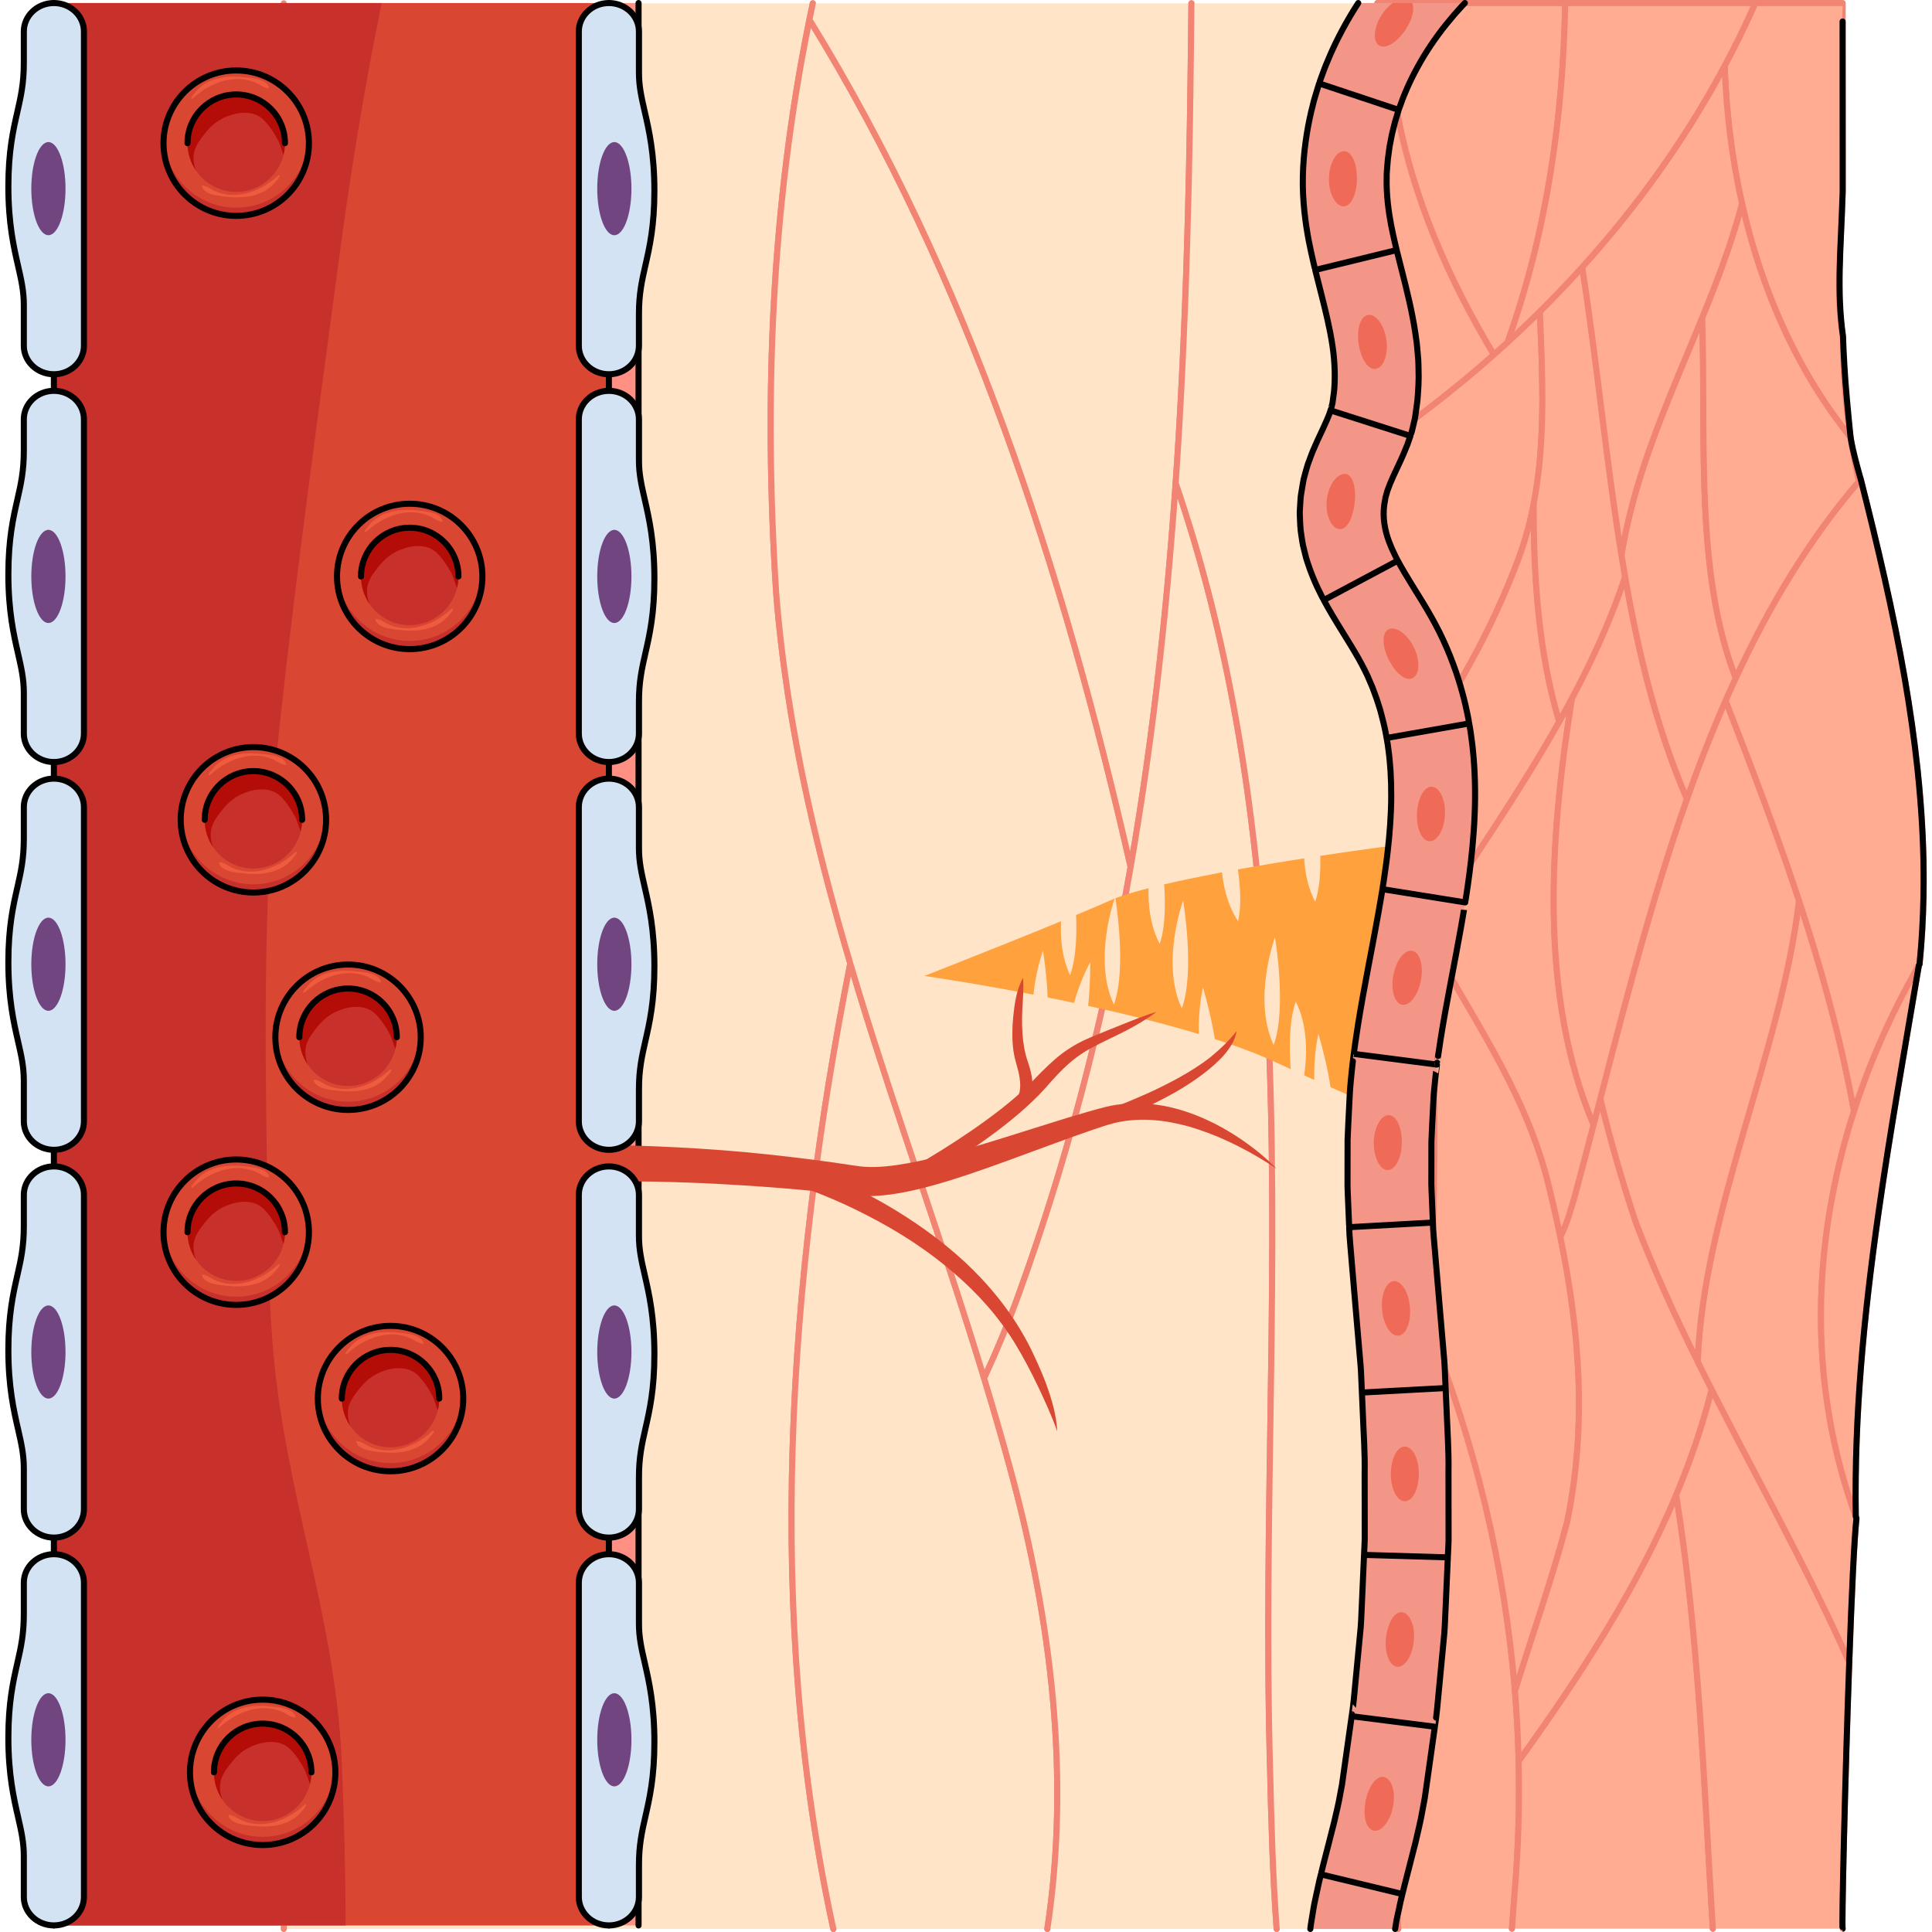 <?xml version="1.0" encoding="utf-8"?>
<!-- Created by: Science Figures, www.sciencefigures.org, Generator: Science Figures Editor -->
<svg version="1.1" id="Layer_1" xmlns="http://www.w3.org/2000/svg" xmlns:xlink="http://www.w3.org/1999/xlink" 
	 width="800px" height="800px" viewBox="0 0 474.661 477.294" enable-background="new 0 0 474.661 477.294"
	 xml:space="preserve">
<g>
	<g>
		<g>
			<g>
				<path fill="#FFE4C7" d="M204.563,476.544c-16.917-77.599-11.305-160.301,4.181-238.544
					c-8.782-29.706-15.806-59.816-18.306-91.49c-3.15-49.147-1.131-98.294,9.043-145.69H68.785v475.725"/>
				
					<line fill="none" stroke="#F28474" stroke-width="1.5" stroke-linecap="round" stroke-linejoin="round" stroke-miterlimit="10" x1="68.785" y1="0.819" x2="68.785" y2="476.544"/>
				
					<path fill="none" stroke="#F28474" stroke-width="1.5" stroke-linecap="round" stroke-linejoin="round" stroke-miterlimit="10" d="
					M204.563,476.544c-16.917-77.599-11.305-160.301,4.181-238.544c-8.782-29.706-15.806-59.816-18.306-91.49
					c-3.15-49.147-1.131-98.294,9.043-145.69"/>
				
					<path fill="#FFE4C7" stroke="#F28474" stroke-width="1.5" stroke-linecap="round" stroke-linejoin="round" stroke-miterlimit="10" d="
					M257.424,476.544c5.688-37.326,1.025-76.069-8.986-113.034C236.773,320.35,221.033,279.57,208.743,238
					c-15.485,78.243-21.098,160.945-4.181,238.544"/>
				
					<path fill="#FFE4C7" stroke="#F28474" stroke-width="1.5" stroke-linecap="round" stroke-linejoin="round" stroke-miterlimit="10" d="
					M190.438,146.51c5.372,68.05,31.584,128.887,51.367,193.991c3.146-6.837,6.068-13.809,8.633-20.991
					c12.546-34.57,21.348-69.765,27.559-105.341C261.451,141.121,237.897,68.56,198.659,4.854
					C189.219,51.004,187.377,98.754,190.438,146.51z"/>
				<path fill="#FFE4C7" d="M199.48,0.819c-0.288,1.342-0.547,2.69-0.821,4.035c39.238,63.706,62.792,136.267,79.337,209.314
					c12.262-70.234,14.387-141.961,15.02-213.35H199.48z"/>
				
					<path fill="none" stroke="#F28474" stroke-width="1.5" stroke-linecap="round" stroke-linejoin="round" stroke-miterlimit="10" d="
					M199.48,0.819c-0.288,1.342-0.547,2.69-0.821,4.035c39.238,63.706,62.792,136.267,79.337,209.314
					c12.262-70.234,14.387-141.961,15.02-213.35"/>
				
					<path fill="#FFE4C7" stroke="#F28474" stroke-width="1.5" stroke-linecap="round" stroke-linejoin="round" stroke-miterlimit="10" d="
					M314.081,476.544c-0.994-13.374-1.321-26.808-1.644-40.034c-2.953-105.333,11.537-215.512-23.309-317.18
					c-4.693,67.869-15.084,135.126-38.691,200.18c-2.564,7.182-5.486,14.154-8.633,20.991c2.313,7.607,4.541,15.268,6.633,23.009
					c10.012,36.965,14.674,75.708,8.986,113.034"/>
				<path fill="#FFE4C7" d="M314.077,476.54v-0.06c-0.99-13.35-1.32-26.76-1.64-39.97c-1.73-61.89,2.55-125.46-0.68-187.99
					c-0.07-1.37-0.15-2.74-0.22-4.11c-2.17-37.92-7.23-75.44-18.19-111.95c-0.27-0.88-0.54-1.77-0.82-2.66
					c-1.07-3.5-2.21-6.99-3.4-10.47c0.16-2.26,0.31-4.51,0.45-6.77c0.04-0.56,0.07-1.13,0.11-1.69c0.11-1.75,0.21-3.51,0.32-5.26
					c0.03-0.65,0.07-1.3,0.11-1.95c0.09-1.58,0.18-3.16,0.26-4.73c0.06-1.1,0.12-2.19,0.17-3.28c0.1-1.97,0.2-3.94,0.29-5.9
					c0.11-2.39,0.22-4.78,0.32-7.17c0.12-2.7,0.22-5.4,0.33-8.1c0.16-4.46,0.32-8.92,0.45-13.39c0.07-2.23,0.13-4.47,0.19-6.7
					c0.06-2.23,0.12-4.46,0.17-6.69c0.04-1.73,0.08-3.46,0.12-5.19c0.09-4.15,0.17-8.3,0.24-12.45c0.03-2.34,0.07-4.67,0.1-7.01
					c0.11-7.41,0.19-14.82,0.26-22.23h45.92c-0.71,7.8-1.39,15.59-1.98,23.4c-0.02,0.16-0.03,0.33-0.04,0.5
					c-0.98,12.89-1.74,25.8-2.09,38.72c-0.01,0.18-0.02,0.35-0.02,0.52c-0.15,5.39-0.22,10.78-0.22,16.18
					c0,2.12,0.02,4.23,0.05,6.35c0.07,5.63,0.24,11.26,0.53,16.89c0,0.17,0.01,0.34,0.02,0.5c0.62,12.26,1.76,24.55,3.58,36.87
					c0.02,0.17,0.05,0.33,0.08,0.5c0.58,3.95,1.23,7.9,1.96,11.85c0.17,0.88,0.34,1.77,0.51,2.65c0.59,3.11,1.16,6.22,1.7,9.32
					c0.95,5.35,1.82,10.68,2.62,15.99c0.02,0.15,0.04,0.31,0.07,0.46c1.8,11.99,3.25,23.87,4.38,35.7c0.11,1.19,0.22,2.37,0.32,3.56
					c0.02,0.17,0.03,0.35,0.05,0.52c1.22,13.75,1.99,27.43,2.35,41.11c0,0.16,0.01,0.32,0.01,0.48c0.06,2.23,0.1,4.46,0.14,6.69
					c0,0.01-0.01,0.02,0,0.03c0.17,10.91,0.08,21.81-0.27,32.76c-0.41,13.36-1.2,26.79-2.33,40.33c-0.01,0.17-0.02,0.34-0.04,0.51
					c-0.16,1.96-0.33,3.92-0.51,5.89c-0.38,3.78-0.76,7.57-1.14,11.36c-0.3,3.04-0.59,6.08-0.88,9.13
					c-0.45,4.78-0.89,9.57-1.3,14.36c-0.01,0.16-0.03,0.33-0.04,0.5c-0.4,4.63-0.77,9.26-1.11,13.9c-0.32,4.46-0.62,8.92-0.88,13.38
					c-0.26,4.39-0.48,8.78-0.65,13.17c-0.01,0.17-0.02,0.34-0.02,0.5c-0.55,13.93-0.68,27.84-0.14,41.66c0,0.16,0,0.33,0.02,0.49
					c0.07,1.92,0.15,3.84,0.25,5.76v0.01c0,0.01,0,0.01,0,0.02c0.06,1.05,0.12,2.09,0.19,3.14v0.06"/>
				
					<path fill="none" stroke="#F28474" stroke-width="1.5" stroke-linecap="round" stroke-linejoin="round" stroke-miterlimit="10" d="
					M338.936,0.82c-0.71,7.8-1.39,15.59-1.98,23.4c-0.02,0.16-0.03,0.33-0.04,0.5c-0.98,12.89-1.74,25.8-2.09,38.72
					c-0.01,0.18-0.02,0.35-0.02,0.52c-0.15,5.39-0.22,10.78-0.22,16.18c0,2.12,0.02,4.23,0.05,6.35c0.07,5.63,0.24,11.26,0.53,16.89
					c0,0.17,0.01,0.34,0.02,0.5c0.62,12.26,1.76,24.55,3.58,36.87c0.02,0.17,0.05,0.33,0.08,0.5c0.58,3.95,1.23,7.9,1.96,11.85
					c0.17,0.88,0.34,1.77,0.51,2.65c0.59,3.11,1.16,6.22,1.7,9.32c0.95,5.35,1.82,10.68,2.62,15.99c0.02,0.15,0.04,0.31,0.07,0.46
					c1.8,11.99,3.25,23.87,4.38,35.7c0.11,1.19,0.22,2.37,0.32,3.56c0.02,0.17,0.03,0.35,0.05,0.52
					c1.22,13.75,1.99,27.43,2.35,41.11c0,0.16,0.01,0.32,0.01,0.48c0.06,2.23,0.1,4.46,0.14,6.69c0,0.01-0.01,0.02,0,0.03
					c0.17,10.91,0.08,21.81-0.27,32.76c-0.41,13.36-1.2,26.79-2.33,40.33c-0.01,0.17-0.02,0.34-0.04,0.51
					c-0.16,1.96-0.33,3.92-0.51,5.89c-0.38,3.78-0.76,7.57-1.14,11.36c-0.3,3.04-0.59,6.08-0.88,9.13
					c-0.45,4.78-0.89,9.57-1.3,14.36c-0.01,0.16-0.03,0.33-0.04,0.5c-0.4,4.63-0.77,9.26-1.11,13.9c-0.32,4.46-0.62,8.92-0.88,13.38
					c-0.26,4.39-0.48,8.78-0.65,13.17c-0.01,0.17-0.02,0.34-0.02,0.5c-0.55,13.93-0.68,27.84-0.14,41.66c0,0.16,0,0.33,0.02,0.49
					c0.07,1.92,0.15,3.84,0.25,5.76v0.01c0,0.01,0,0.01,0,0.02c0.06,1.05,0.12,2.09,0.19,3.14v0.06"/>
				
					<path fill="none" stroke="#F28474" stroke-width="1.5" stroke-linecap="round" stroke-linejoin="round" stroke-miterlimit="10" d="
					M314.077,476.54v-0.06c-0.99-13.35-1.32-26.76-1.64-39.97c-1.73-61.89,2.55-125.46-0.68-187.99c-0.07-1.37-0.15-2.74-0.22-4.11
					c-2.17-37.92-7.23-75.44-18.19-111.95c-0.27-0.88-0.54-1.77-0.82-2.66c-1.07-3.5-2.21-6.99-3.4-10.47
					c0.16-2.26,0.31-4.51,0.45-6.77c0.04-0.56,0.07-1.13,0.11-1.69c0.11-1.75,0.21-3.51,0.32-5.26c0.03-0.65,0.07-1.3,0.11-1.95
					c0.09-1.58,0.18-3.16,0.26-4.73c0.06-1.1,0.12-2.19,0.17-3.28c0.1-1.97,0.2-3.94,0.29-5.9c0.11-2.39,0.22-4.78,0.32-7.17
					c0.12-2.7,0.22-5.4,0.33-8.1c0.16-4.46,0.32-8.92,0.45-13.39c0.07-2.23,0.13-4.47,0.19-6.7c0.06-2.23,0.12-4.46,0.17-6.69
					c0.04-1.73,0.08-3.46,0.12-5.19c0.09-4.15,0.17-8.3,0.24-12.45c0.03-2.34,0.07-4.67,0.1-7.01c0.11-7.41,0.19-14.82,0.26-22.23"
					/>
			</g>
			<g>
				<path fill="#FFA13D" d="M338.879,237.333c-2.71,11.38-3.267,22.181-6.347,33.511c-6.48-2.81-12.72-5.64-18.45-8.31
					c-27.73-12.97-87.03-21.43-87.03-21.43s0.01,0,0.02-0.01c1.04-0.4,34.15-13.4,45.94-18.67c0.56-0.25,1.2-0.51,1.9-0.76
					c0.19-0.07,0.38-0.14,0.58-0.21c2.02-0.7,4.55-1.43,7.46-2.16c0.35-0.09,0.71-0.18,1.08-0.27c0.73-0.19,1.48-0.37,2.25-0.54
					c0.71-0.17,1.44-0.33,2.18-0.5c0.47-0.11,0.94-0.21,1.42-0.31c0.83-0.18,1.67-0.36,2.53-0.54c0.45-0.1,0.91-0.19,1.37-0.29
					c0.73-0.15,1.48-0.3,2.24-0.45c0.11-0.02,0.23-0.04,0.35-0.07c0.64-0.12,1.28-0.25,1.94-0.38c2.7-0.52,5.5-1.04,8.35-1.54
					c0.33-0.05,0.65-0.11,0.98-0.17c2.91-0.51,5.86-1.01,8.82-1.48c4.52-0.74,9.02-1.43,13.35-2.06c0.87-0.13,1.73-0.25,2.58-0.37
					c1.95-0.28,3.86-0.55,5.71-0.8c0.64-0.08,1.27-0.17,1.89-0.25c0.1-0.01,1.537-0.03,1.637-0.04
					c0.87,6.01-1.444,11.082-1.344,17.132C340.355,229.526,338.979,234.163,338.879,237.333z"/>
				<g>
					<path fill="#FFE4C7" d="M318.814,274.5c0,0-3.342-17.846,0-27.052C324.497,258.839,318.814,274.5,318.814,274.5z"/>
					<path fill="#FFE4C7" d="M324.382,255.412c0,0,5.414,17.33,3.175,26.865C320.576,271.631,324.382,255.412,324.382,255.412z"/>
					<path fill="#FFE4C7" d="M295.863,243.979c0,0,5.414,17.33,3.175,26.865C292.057,260.199,295.863,243.979,295.863,243.979z"/>
					<path fill="#FFE4C7" d="M301.369,200.736c0,0,5.414,17.33,3.175,26.865C297.563,216.956,301.369,200.736,301.369,200.736z"/>
					<path fill="#FFE4C7" d="M323.059,195.735c0,0,3.695,17.776,0.535,27.047C317.687,211.505,323.059,195.735,323.059,195.735z"/>
					<path fill="#FFE4C7" d="M284.65,206.14c0,0,3.695,17.776,0.535,27.047C279.278,221.91,284.65,206.14,284.65,206.14z"/>
					<path fill="#FFE4C7" d="M268.015,237.712c0,0,0.336,17.873-4.411,26.268C259.943,251.993,268.015,237.712,268.015,237.712z"/>
					<path fill="#FFE4C7" d="M290.971,222.481c0,0,2.98,17.608-0.322,26.634C285.355,237.834,290.971,222.481,290.971,222.481z"/>
					<path fill="#FFE4C7" d="M313.662,231.531c0,0,2.98,17.608-0.322,26.634C308.046,246.885,313.662,231.531,313.662,231.531z"/>
					<path fill="#FFE4C7" d="M274.184,221.552c0,0,2.98,17.608-0.322,26.634C268.568,236.905,274.184,221.552,274.184,221.552z"/>
					<path fill="#FFE4C7" d="M263.365,214.284c0,0,2.98,17.608-0.322,26.634C257.749,229.638,263.365,214.284,263.365,214.284z"/>
					<path fill="#FFE4C7" d="M256.351,234.869c0,0,2.98,17.608-0.322,26.634C250.735,250.222,256.351,234.869,256.351,234.869z"/>
				</g>
				<g>
					
						<path fill="#FFAC92" stroke="#F28474" stroke-width="1.5" stroke-linecap="round" stroke-linejoin="round" stroke-miterlimit="10" d="
						M372.201,476.478c0.219-2.813,0.434-5.627,0.635-8.444c4.178-48.47-3.523-96.238-21.34-140.392
						c-0.459,7.102-1.01,14.228-1.66,21.392c-4.277,42.235-8.266,85.328-5.705,127.444"/>
					
						<path fill="#FFAC92" stroke="#F28474" stroke-width="1.5" stroke-linecap="round" stroke-linejoin="round" stroke-miterlimit="10" d="
						M453.916,47.373c0.078-2.403-0.064-46.62-0.008-46.62h-21.594c-2.324,5.263-4.854,10.421-7.557,15.481
						c1.102,33.18,10.758,66.516,31.106,91.824c-1.267-8.285-1.889-16.642-1.879-24.988
						C452.127,72.381,453.451,62.057,453.916,47.373z"/>
					
						<path fill="#FFAC92" stroke="#F28474" stroke-width="1.5" stroke-linecap="round" stroke-linejoin="round" stroke-miterlimit="10" d="
						M379.107,76.938c-13.229,13.105-27.818,24.934-43.379,35.317c0.961,13.556,2.59,27.145,5.107,40.778
						c2.266,11.678,4.186,23.23,5.799,34.701c11.131-15.217,20.438-31.664,27.201-49.701
						C381.129,118.345,379.912,97.592,379.107,76.938z"/>
					
						<path fill="#FFAC92" stroke="#F28474" stroke-width="1.5" stroke-linecap="round" stroke-linejoin="round" stroke-miterlimit="10" d="
						M380.836,291.034c-6.123-22.961-19.271-40.651-29.59-60.241c2.389,32.303,2.353,64.3,0.25,96.849
						c11.611,28.778,18.924,59.093,21.453,90.136c4.301-13.912,9.15-27.549,12.887-41.743
						C391.836,347.034,387.836,319.034,380.836,291.034z"/>
					
						<path fill="#FFAC92" stroke="#F28474" stroke-width="1.5" stroke-linecap="round" stroke-linejoin="round" stroke-miterlimit="10" d="
						M402.836,302.034c-3.402-10.207-6.33-20.415-8.807-30.623c-2.057,7.954-4.102,15.848-6.193,23.623
						c-0.988,3.455-1.976,7.15-3.685,10.491c4.764,23.196,6.65,46.51,1.685,70.509c-3.736,14.194-8.586,27.831-12.887,41.743
						c0.471,5.763,0.764,11.552,0.902,17.36c20.764-28.871,39.242-58.248,47.703-91.871
						C414.625,329.619,408.117,315.923,402.836,302.034z"/>
					
						<path fill="#FFAC92" stroke="#F28474" stroke-width="1.5" stroke-linecap="round" stroke-linejoin="round" stroke-miterlimit="10" d="
						M421.834,476.478c-2.227-36.071-3.357-71.642-9.047-107.145c-9.719,23.189-23.711,44.634-38.935,65.805
						c0.256,10.907-0.066,21.883-1.016,32.896c-0.201,2.817-0.416,5.632-0.635,8.444"/>
					
						<path fill="#FFAC92" stroke="#F28474" stroke-width="1.5" stroke-linecap="round" stroke-linejoin="round" stroke-miterlimit="10" d="
						M453.906,476.478c-0.277,0,0.566-36.261,1.623-65.831c-10.109-22.746-22.611-44.997-33.975-67.381
						c-2.258,8.969-5.232,17.632-8.768,26.066c5.69,35.504,6.82,71.074,9.047,107.145"/>
					
						<path fill="#FFAC92" stroke="#F28474" stroke-width="1.5" stroke-linecap="round" stroke-linejoin="round" stroke-miterlimit="10" d="
						M457.316,375.106c-12.055-32.666-11.139-67.861-0.605-100.594c-3.168-17.581-7.953-34.896-13.594-52.032
						c-4.348,37.228-23.727,76.816-25.021,113.892c12.232,24.717,26.287,49.195,37.434,74.275
						C456.111,394.416,456.756,380.199,457.316,375.106z"/>
					
						<path fill="#FFAC92" stroke="#F28474" stroke-width="1.5" stroke-linecap="round" stroke-linejoin="round" stroke-miterlimit="10" d="
						M424.977,173.046c-13.559,30.953-22.367,65.178-30.947,98.365c2.477,10.208,5.404,20.416,8.807,30.623
						c4.393,11.551,9.633,22.971,15.26,34.338c1.295-37.076,20.674-76.664,25.021-113.892
						C437.646,205.856,431.371,189.401,424.977,173.046z"/>
					
						<path fill="#FFAC92" stroke="#F28474" stroke-width="1.5" stroke-linecap="round" stroke-linejoin="round" stroke-miterlimit="10" d="
						M473.872,221.31c-0.1,5.65-0.41,11.29-0.98,16.94c-0.06,0.1-0.12,0.2-0.17,0.3c-3.69,6.4-7,12.99-9.91,19.73
						c-1.31,3.05-2.54,6.12-3.68,9.22c-0.86,2.32-1.66,4.65-2.42,7c-1.37-7.57-3.03-15.1-4.94-22.58c-0.25-1-0.51-2-0.78-3
						c-0.29-1.13-0.59-2.27-0.91-3.41c-0.19-0.72-0.39-1.43-0.59-2.15c-0.14-0.51-0.28-1.02-0.43-1.52
						c-0.3-1.08-0.61-2.16-0.93-3.24c-1.57-5.39-3.24-10.76-5.01-16.11c-0.99-3.02-2.01-6.03-3.06-9.04
						c-0.39-1.14-0.78-2.27-1.19-3.41c-0.27-0.77-0.54-1.55-0.83-2.32c-1.15-3.27-2.34-6.54-3.55-9.8
						c-0.02-0.06-0.04-0.11-0.07-0.17c-2.84-7.68-5.79-15.33-8.77-22.96c-0.22-0.57-0.44-1.13-0.66-1.7
						c-0.01-0.01-0.01-0.03-0.02-0.04c0.82-1.86,1.65-3.71,2.52-5.55c8.26-17.87,18.26-34.53,30.88-49.12
						c4.14,16.35,8.03,32.82,10.89,49.35c1.26,7.37,2.33,14.76,3.12,22.15c0,0.02,0,0.03,0.01,0.05c0,0.07,0.01,0.14,0.02,0.21v0.01
						c0.27,2.55,0.5,5.1,0.7,7.64C473.742,205.63,474.022,213.47,473.872,221.31z"/>
					
						<path fill="#FFAC92" stroke="#F28474" stroke-width="1.5" stroke-linecap="round" stroke-linejoin="round" stroke-miterlimit="10" d="
						M377.58,124.433c-0.883,4.579-2.084,9.118-3.744,13.601c-6.764,18.037-16.07,34.484-27.201,49.701
						c1.982,14.109,3.475,28.088,4.525,42.011c1.23-2.008,2.486-3.927,3.676-5.712c9.951-14.928,20.275-30.111,29.053-45.725
						C378.785,161.167,377.539,142.803,377.58,124.433z"/>
					
						<path fill="#FFAC92" stroke="#F28474" stroke-width="1.5" stroke-linecap="round" stroke-linejoin="round" stroke-miterlimit="10" d="
						M389.564,65.983c-3.383,3.742-6.867,7.398-10.457,10.955c0.621,15.951,1.471,31.961-1.527,47.495
						c-0.041,18.369,1.205,36.733,6.309,53.876c6.563-11.672,12.266-23.584,16.287-35.813
						C395.775,117.225,393.478,90.991,389.564,65.983z"/>
					
						<path fill="#FFAC92" stroke="#F28474" stroke-width="1.5" stroke-linecap="round" stroke-linejoin="round" stroke-miterlimit="10" d="
						M387.033,172.554c-9.393,17.646-21.027,34.725-32.197,51.48c-1.189,1.785-2.445,3.704-3.676,5.712
						c0.025,0.349,0.061,0.698,0.086,1.047c10.318,19.59,23.467,37.28,29.59,60.241c1.207,4.828,2.322,9.657,3.315,14.491
						c1.709-3.341,2.697-7.036,3.685-10.491c1.527-5.672,3.027-11.408,4.525-17.184
						C378.971,246.116,381.381,207.833,387.033,172.554z"/>
					
						<path fill="#FFAC92" stroke="#F28474" stroke-width="1.5" stroke-linecap="round" stroke-linejoin="round" stroke-miterlimit="10" d="
						M400.176,142.497c-3.363,10.227-7.91,20.229-13.143,30.057c-5.652,35.279-8.063,73.563,5.328,105.297
						c6.938-26.727,13.832-54.314,23.074-80.484C408.055,180.268,403.512,161.659,400.176,142.497z"/>
					
						<path fill="#FFAC92" stroke="#F28474" stroke-width="1.5" stroke-linecap="round" stroke-linejoin="round" stroke-miterlimit="10" d="
						M399.266,137.092c3.416,21.065,8.098,41.573,16.17,60.274c3.607-10.217,7.586-20.211,12.053-29.859
						c-10.127-26.277-7.32-58.615-8.285-89.049C411.412,97.561,402.506,116.659,399.266,137.092z"/>
					
						<path fill="#FFAC92" stroke="#F28474" stroke-width="1.5" stroke-linecap="round" stroke-linejoin="round" stroke-miterlimit="10" d="
						M429.037,50.274c-2.48,9.5-6.025,18.842-9.834,28.184c0.965,30.434-1.842,62.771,8.285,89.049
						c8.172-17.65,18.02-34.121,30.422-48.579c-0.802-3.601-1.488-7.221-2.044-10.855C442.529,91.487,433.787,71.454,429.037,50.274
						z"/>
					
						<path fill="#FFAC92" stroke="#F28474" stroke-width="1.5" stroke-linecap="round" stroke-linejoin="round" stroke-miterlimit="10" d="
						M424.758,16.234c-9.594,17.95-21.506,34.596-35.193,49.749c3.635,23.229,5.875,47.518,9.701,71.108
						c4.826-30.423,22.217-57.89,29.771-86.817C426.537,39.132,425.137,27.674,424.758,16.234z"/>
					
						<path fill="#FFAC92" stroke="#F28474" stroke-width="1.5" stroke-linecap="round" stroke-linejoin="round" stroke-miterlimit="10" d="
						M472.732,238.49c0,0.02-0.01,0.04-0.01,0.06c-3.46,20.58-7.15,41.17-10.07,61.82c-3.49,24.63-5.89,49.34-5.51,74.23
						c-1.47-4.02-2.73-8.07-3.82-12.16c-0.27-1.02-0.52-2.04-0.77-3.07c-0.24-1-0.48-2.01-0.7-3.02c-0.01-0.09-0.03-0.17-0.05-0.25
						c-0.43-1.99-0.81-3.99-1.16-5.99c-0.17-1.03-0.34-2.06-0.49-3.1c-0.3-2.01-0.56-4.03-0.78-6.04
						c-0.65-6.19-0.91-12.41-0.8-18.62c0.01-0.6,0.02-1.2,0.04-1.8c0.01-0.48,0.03-0.95,0.05-1.43c0.02-0.36,0.03-0.71,0.05-1.06
						c0.03-0.73,0.07-1.47,0.12-2.2c0.01-0.22,0.02-0.45,0.04-0.67c0.04-0.75,0.1-1.51,0.16-2.26c0.02-0.35,0.05-0.69,0.09-1.04
						c0.06-0.77,0.13-1.55,0.21-2.32c0.02-0.19,0.04-0.38,0.06-0.57c0.21-2.07,0.46-4.14,0.76-6.2c0-0.03,0.01-0.06,0.01-0.09
						c0.21-1.44,0.43-2.87,0.68-4.3c0.1-0.65,0.22-1.31,0.35-1.96c0.19-1.06,0.39-2.11,0.61-3.17c0.21-1.05,0.43-2.1,0.67-3.16
						c0.23-1.05,0.47-2.09,0.73-3.14c0.73-3.07,1.56-6.12,2.47-9.15c0.02-0.07,0.05-0.15,0.07-0.22c0.32-1.04,0.64-2.07,0.97-3.1
						v-0.01c0.76-2.35,1.56-4.68,2.42-7c1.13-3.1,2.36-6.18,3.68-9.22C465.712,251.52,469.032,244.9,472.732,238.49z"/>
					
						<path fill="#FFAC92" stroke="#F28474" stroke-width="1.5" stroke-linecap="round" stroke-linejoin="round" stroke-miterlimit="10" d="
						M385.357,0.75c-0.5,28.5-4.62,56.99-14.23,83.78v0.01c-0.91,0.83-1.83,1.65-2.75,2.48c-0.22,0.2-0.44,0.39-0.66,0.59V87.6
						c-11.2-18.58-19.87-38.56-23.8-59.43c0-0.01,0-0.01,0-0.01c-0.09-0.4-0.16-0.79-0.22-1.19c-0.04-0.16-0.07-0.33-0.09-0.49
						c-0.89-5.05-1.5-10.15-1.79-15.29c-0.19-3.15-0.26-6.31-0.2-9.48c0-0.32,0.01-0.64,0.02-0.96H385.357z"/>
					
						<path fill="#FFAC92" stroke="#F28474" stroke-width="1.5" stroke-linecap="round" stroke-linejoin="round" stroke-miterlimit="10" d="
						M367.717,87.6v0.01c-0.13,0.12-0.27,0.24-0.41,0.36c-0.05,0.05-0.11,0.09-0.17,0.14c-1.07,0.95-2.14,1.89-3.23,2.81
						c-0.08,0.07-0.16,0.14-0.24,0.21c-1.2,1.02-2.4,2.04-3.62,3.04c-1.3,1.07-2.6,2.13-3.92,3.18c-1.1,0.89-2.21,1.76-3.33,2.62
						c-0.05,0.04-0.1,0.08-0.15,0.12c-0.51,0.4-1.01,0.79-1.52,1.16c-0.73,0.57-1.47,1.12-2.21,1.67c-0.23,0.18-0.47,0.36-0.7,0.53
						c-0.01,0.01-0.01,0.01-0.01,0.01c-0.33,0.25-0.67,0.49-1,0.74c-0.91,0.67-1.81,1.33-2.72,1.99h-0.01
						c-0.15,0.11-0.29,0.21-0.43,0.31c-0.07,0.05-0.14,0.1-0.2,0.14c-1.25,0.9-2.5,1.78-3.76,2.65c-0.1,0.07-0.2,0.14-0.31,0.22
						c-0.04,0.02-0.07,0.05-0.11,0.07c-0.65,0.45-1.31,0.9-1.96,1.34c-0.66,0.45-1.32,0.89-1.98,1.34c-0.2-2.8-0.37-5.59-0.51-8.38
						c-0.01-0.16-0.01-0.33-0.02-0.49c-0.28-5.59-0.45-11.17-0.52-16.75c-0.01,0,0-0.01,0-0.01c-0.04-2.2-0.06-4.38-0.06-6.58v-0.01
						c0-5.37,0.07-10.73,0.22-16.09c0-0.17,0-0.34,0.02-0.52c0.35-12.92,1.11-25.82,2.08-38.71c0.01-0.17,0.02-0.34,0.03-0.5
						c0.6-7.83,1.28-15.65,1.99-23.47h2.68c-0.01,0.32-0.02,0.64-0.02,0.96c-0.06,3.17,0.01,6.33,0.2,9.48
						c0.29,5.14,0.9,10.24,1.79,15.29c0.02,0.16,0.05,0.33,0.09,0.49c0.06,0.4,0.13,0.79,0.22,1.19c0,0,0,0,0,0.01
						C347.847,49.04,356.517,69.02,367.717,87.6z"/>
					
						<path fill="#FFAC92" stroke="#F28474" stroke-width="1.5" stroke-linecap="round" stroke-linejoin="round" stroke-miterlimit="10" d="
						M432.314,0.753h-46.955c-0.506,28.498-4.621,57.002-14.231,83.784C396.945,60.899,418.23,32.638,432.314,0.753z"/>
					
						<path fill="none" stroke="#000000" stroke-width="1.5" stroke-linecap="round" stroke-linejoin="round" stroke-miterlimit="10" d="
						M68.813,0.753"/>
					<rect x="11.996" y="0.753" fill="#FF9083" width="144.441" height="474.911"/>
					
						<line fill="none" stroke="#000000" stroke-width="1.5" stroke-linecap="round" stroke-linejoin="round" stroke-miterlimit="10" x1="156.438" y1="0.753" x2="156.438" y2="475.664"/>
					<rect x="11.996" y="0.753" fill="#D94732" width="137.107" height="474.911"/>
					<path fill="#C8302C" d="M83.113,435.144c-0.768-18.156-4.477-35.428-8.465-53.184c-3.371-15.01-6.689-30.097-8.207-45.431
						c-1.486-15.004-1.502-30.057-1.754-45.117c-0.637-37.99-0.932-75.544,3.209-113.395c4.15-37.928,9.443-75.841,14.482-113.664
						c2.84-21.299,6.277-42.542,10.598-63.602h-80.98v474.911h72.072C84.037,462.152,83.686,448.64,83.113,435.144z"/>
					
						<line fill="none" stroke="#000000" stroke-width="1.5" stroke-linecap="round" stroke-linejoin="round" stroke-miterlimit="10" x1="11.996" y1="475.664" x2="11.996" y2="0.753"/>
					
						<line fill="none" stroke="#000000" stroke-width="1.5" stroke-linecap="round" stroke-linejoin="round" stroke-miterlimit="10" x1="149.104" y1="0.753" x2="149.104" y2="475.664"/>
					<g>
						<g>
							<path fill="#D94732" d="M143.491,282.959c7.601-0.144,14.955,0.102,22.402,0.481c7.422,0.388,14.831,0.929,22.214,1.725
								c7.384,0.781,14.75,1.724,22.088,2.847c3.115,0.511,6.477,0.304,9.943-0.179c3.453-0.508,6.959-1.241,10.456-2.121
								c7.002-1.757,13.991-3.978,21.005-6.193l10.569-3.307c1.771-0.54,3.548-1.068,5.335-1.578c1.79-0.512,3.54-1.007,5.52-1.448
								c3.882-0.752,7.858-0.829,11.679-0.228c3.831,0.548,7.511,1.699,10.985,3.192c3.479,1.496,6.759,3.358,9.84,5.467
								c3.071,2.12,5.985,4.46,8.552,7.134c-6.133-4.102-12.655-7.514-19.471-9.758c-1.697-0.572-3.42-1.042-5.153-1.407
								c-1.729-0.386-3.47-0.667-5.211-0.819c-3.483-0.314-6.961-0.119-10.28,0.671c-1.6,0.421-3.37,1.008-5.092,1.594
								c-1.728,0.583-3.453,1.188-5.176,1.804l-10.344,3.789c-6.912,2.551-13.852,5.134-21.041,7.31
								c-3.597,1.08-7.258,2.073-11.072,2.75c-1.905,0.345-3.857,0.6-5.864,0.734c-1.001,0.073-2.025,0.094-3.065,0.074
								c-0.526-0.025-1.038-0.014-1.576-0.075c-0.508-0.047-1.125-0.097-1.539-0.149c-7.25-0.867-14.52-1.555-21.799-2.083
								c-7.281-0.507-14.568-0.925-21.856-1.14c-7.262-0.208-14.635-0.285-21.754-0.095L143.491,282.959z"/>
						</g>
						<g>
							<path fill="#D94732" d="M194.935,287.389c4.019,1.273,7.723,2.784,11.45,4.467c3.705,1.675,7.331,3.518,10.858,5.541
								c7.044,4.052,13.73,8.78,19.73,14.308c5.965,5.552,11.205,11.957,15.123,19.125c1,1.791,1.858,3.604,2.694,5.445
								c0.84,1.835,1.634,3.693,2.336,5.588c1.379,3.785,2.54,7.721,2.758,11.77c-1.344-3.79-2.998-7.38-4.682-10.958
								c-1.694-3.559-3.54-7.094-5.56-10.439c-4.028-6.698-9.293-12.593-15.215-17.688c-5.912-5.121-12.484-9.477-19.396-13.175
								c-3.459-1.845-6.98-3.581-10.588-5.115c-1.799-0.777-3.619-1.503-5.449-2.188c-1.814-0.682-3.703-1.353-5.47-1.885
								L194.935,287.389z"/>
						</g>
						<g>
							<path fill="#D94732" d="M223.492,288.808c5.192-2.964,10.354-6.163,15.302-9.567c4.942-3.415,9.763-7.044,13.994-11.153
								l3.156-3.232c1.096-1.099,2.228-2.175,3.416-3.209c2.372-2.069,5.166-3.814,8.02-5.054c2.849-1.264,5.686-2.305,8.484-3.471
								c2.814-1.125,5.622-2.264,8.574-3.176c-2.463,1.858-5.11,3.409-7.829,4.807c-2.724,1.381-5.519,2.647-8.136,4.05
								c-2.637,1.38-4.916,3.104-7.025,5.146c-1.052,1.022-2.07,2.098-3.063,3.209l-1.481,1.688l-1.618,1.72
								c-4.406,4.466-9.296,8.248-14.312,11.799c-5.029,3.553-10.169,6.843-15.526,9.932L223.492,288.808z"/>
						</g>
						<g>
							<path fill="#D94732" d="M249.86,271.247c-0.08,0.046-0.057,0.03-0.057,0.03l0.021-0.021c0.019-0.015,0.044-0.041,0.071-0.073
								c0.054-0.049,0.109-0.137,0.166-0.208c0.107-0.168,0.209-0.357,0.297-0.573c0.186-0.422,0.289-0.942,0.339-1.484
								c0.099-1.094-0.052-2.292-0.269-3.492c-0.231-1.228-0.626-2.33-0.987-3.792c-0.185-0.691-0.266-1.386-0.402-2.078
								c-0.082-0.691-0.156-1.385-0.2-2.075c-0.161-2.76,0.019-5.479,0.372-8.155c0.331-2.672,0.876-5.338,2.212-7.77
								c0.206,2.75-0.049,5.339-0.187,7.95c-0.106,2.605-0.074,5.208,0.226,7.736c0.082,0.63,0.197,1.25,0.287,1.873
								c0.146,0.603,0.241,1.229,0.425,1.812c0.309,1.105,0.85,2.494,1.163,3.866c0.327,1.389,0.513,2.852,0.386,4.405
								c-0.071,0.775-0.216,1.576-0.553,2.375c-0.159,0.399-0.383,0.792-0.65,1.17c-0.149,0.188-0.287,0.373-0.474,0.552
								c-0.086,0.089-0.18,0.178-0.291,0.267c-0.054,0.044-0.101,0.086-0.173,0.135c-0.071,0.049-0.11,0.083-0.261,0.17
								L249.86,271.247z"/>
						</g>
						<g>
							<path fill="#D94732" d="M273.01,273.895c2.862-1.071,5.758-2.276,8.586-3.532c2.843-1.246,5.617-2.637,8.325-4.126
								c2.702-1.498,5.326-3.134,7.739-5.02c2.371-1.956,4.551-3.977,6.532-6.507c-0.248,1.616-1.019,3.118-1.945,4.452
								c-0.933,1.344-2.081,2.506-3.267,3.602c-2.388,2.18-5.009,4.056-7.724,5.744c-2.716,1.692-5.546,3.171-8.412,4.558
								c-1.431,0.7-2.894,1.33-4.363,1.943c-1.476,0.615-2.937,1.196-4.483,1.72L273.01,273.895z"/>
						</g>
					</g>
					<g>
						<g>
							
								<path fill="#D3E3F4" stroke="#000000" stroke-width="1.5" stroke-linecap="round" stroke-linejoin="round" stroke-miterlimit="10" d="
								M156.529,85.429v-7.774c0-5.069,0.738-8.32,1.596-12.083c1.043-4.579,2.225-9.77,2.225-18.44
								c0-9.144-1.334-14.961-2.404-19.633c-0.791-3.455-1.416-6.184-1.416-9.661V7.782c0-3.881-3.324-7.029-7.426-7.029
								c-4.102,0-7.426,3.148-7.426,7.029v77.646c0,3.883,3.324,7.031,7.426,7.031C153.205,92.46,156.529,89.311,156.529,85.429z"/>
							<path fill="#714580" d="M150.455,58.111c-2.332,0-4.225-5.149-4.225-11.505c0-6.354,1.893-11.504,4.225-11.504
								c2.33,0,4.225,5.15,4.225,11.504C154.68,52.962,152.785,58.111,150.455,58.111z"/>
						</g>
						<g>
							
								<path fill="#D3E3F4" stroke="#000000" stroke-width="1.5" stroke-linecap="round" stroke-linejoin="round" stroke-miterlimit="10" d="
								M156.529,181.229v-7.775c0-5.066,0.738-8.316,1.596-12.079c1.043-4.581,2.225-9.771,2.225-18.442
								c0-9.146-1.334-14.961-2.404-19.632c-0.791-3.456-1.416-6.184-1.416-9.663v-10.053c0-3.883-3.324-7.029-7.426-7.029
								c-4.102,0-7.426,3.146-7.426,7.029v77.645c0,3.882,3.324,7.03,7.426,7.03C153.205,188.26,156.529,185.111,156.529,181.229z"
								/>
							<ellipse fill="#714580" cx="150.455" cy="142.407" rx="4.225" ry="11.505"/>
						</g>
						<g>
							
								<path fill="#D3E3F4" stroke="#000000" stroke-width="1.5" stroke-linecap="round" stroke-linejoin="round" stroke-miterlimit="10" d="
								M156.529,277.032v-7.775c0-5.069,0.738-8.318,1.596-12.081c1.043-4.579,2.225-9.772,2.225-18.442
								c0-9.145-1.334-14.959-2.404-19.633c-0.791-3.455-1.416-6.184-1.416-9.66v-10.055c0-3.883-3.324-7.029-7.426-7.029
								c-4.102,0-7.426,3.146-7.426,7.029v77.646c0,3.881,3.324,7.029,7.426,7.029C153.205,284.061,156.529,280.913,156.529,277.032
								z"/>
							<path fill="#714580" d="M150.455,249.714c-2.332,0-4.225-5.15-4.225-11.506c0-6.353,1.893-11.504,4.225-11.504
								c2.33,0,4.225,5.151,4.225,11.504C154.68,244.563,152.785,249.714,150.455,249.714z"/>
						</g>
						<g>
							
								<path fill="#D3E3F4" stroke="#000000" stroke-width="1.5" stroke-linecap="round" stroke-linejoin="round" stroke-miterlimit="10" d="
								M156.529,372.832v-7.773c0-5.068,0.738-8.318,1.596-12.083c1.043-4.578,2.225-9.77,2.225-18.441
								c0-9.145-1.334-14.959-2.404-19.631c-0.791-3.457-1.416-6.186-1.416-9.66v-10.057c0-3.883-3.324-7.029-7.426-7.029
								c-4.102,0-7.426,3.147-7.426,7.029v77.646c0,3.883,3.324,7.031,7.426,7.031C153.205,379.863,156.529,376.715,156.529,372.832
								z"/>
							<path fill="#714580" d="M150.455,345.516c-2.332,0-4.225-5.152-4.225-11.507c0-6.354,1.893-11.505,4.225-11.505
								c2.33,0,4.225,5.151,4.225,11.505C154.68,340.364,152.785,345.516,150.455,345.516z"/>
						</g>
						<g>
							
								<path fill="#D3E3F4" stroke="#000000" stroke-width="1.5" stroke-linecap="round" stroke-linejoin="round" stroke-miterlimit="10" d="
								M156.529,468.633v-7.773c0-5.068,0.738-8.318,1.596-12.08c1.043-4.58,2.225-9.77,2.225-18.443
								c0-9.145-1.334-14.959-2.404-19.631c-0.791-3.455-1.416-6.185-1.416-9.662v-10.055c0-3.883-3.324-7.029-7.426-7.029
								c-4.102,0-7.426,3.146-7.426,7.029v77.645c0,3.885,3.324,7.031,7.426,7.031C153.205,475.664,156.529,472.517,156.529,468.633
								z"/>
							<path fill="#714580" d="M150.455,441.316c-2.332,0-4.225-5.15-4.225-11.506c0-6.353,1.893-11.502,4.225-11.502
								c2.33,0,4.225,5.148,4.225,11.502C154.68,436.166,152.785,441.316,150.455,441.316z"/>
						</g>
					</g>
					<g>
						<g>
							
								<path fill="#D3E3F4" stroke="#000000" stroke-width="1.5" stroke-linecap="round" stroke-linejoin="round" stroke-miterlimit="10" d="
								M4.57,390.988v7.773c0,5.068-0.74,8.318-1.596,12.082c-1.043,4.58-2.225,9.772-2.225,18.441
								c0,9.145,1.334,14.961,2.404,19.633c0.789,3.455,1.416,6.184,1.416,9.66v10.055c0,3.883,3.324,7.031,7.426,7.031
								c4.1,0,7.426-3.148,7.426-7.031v-77.645c0-3.883-3.326-7.031-7.426-7.031C7.894,383.957,4.57,387.105,4.57,390.988z"/>
							<path fill="#714580" d="M10.644,418.305c2.332,0,4.225,5.15,4.225,11.506c0,6.354-1.892,11.504-4.225,11.504
								c-2.332,0-4.225-5.15-4.225-11.504C6.42,423.455,8.313,418.305,10.644,418.305z"/>
						</g>
						<g>
							
								<path fill="#D3E3F4" stroke="#000000" stroke-width="1.5" stroke-linecap="round" stroke-linejoin="round" stroke-miterlimit="10" d="
								M4.57,295.186v7.775c0,5.068-0.74,8.317-1.596,12.08c-1.043,4.58-2.225,9.771-2.225,18.441
								c0,9.147,1.334,14.961,2.404,19.633c0.789,3.456,1.416,6.184,1.416,9.663v10.053c0,3.883,3.324,7.029,7.426,7.029
								c4.1,0,7.426-3.146,7.426-7.029v-77.646c0-3.881-3.326-7.029-7.426-7.029C7.894,288.157,4.57,291.305,4.57,295.186z"/>
							<path fill="#714580" d="M10.644,322.505c2.332,0,4.225,5.15,4.225,11.504c0,6.354-1.892,11.506-4.225,11.506
								c-2.332,0-4.225-5.152-4.225-11.506C6.42,327.655,8.313,322.505,10.644,322.505z"/>
						</g>
						<g>
							
								<path fill="#D3E3F4" stroke="#000000" stroke-width="1.5" stroke-linecap="round" stroke-linejoin="round" stroke-miterlimit="10" d="
								M4.57,199.385v7.774c0,5.07-0.74,8.318-1.596,12.082c-1.043,4.578-2.225,9.771-2.225,18.442
								c0,9.145,1.334,14.958,2.404,19.632c0.789,3.455,1.416,6.184,1.416,9.66v10.055c0,3.884,3.324,7.03,7.426,7.03
								c4.1,0,7.426-3.146,7.426-7.03v-77.646c0-3.882-3.326-7.03-7.426-7.03C7.894,192.354,4.57,195.503,4.57,199.385z"/>
							<path fill="#714580" d="M10.644,226.702c2.332,0,4.225,5.151,4.225,11.506c0,6.354-1.892,11.505-4.225,11.505
								c-2.332,0-4.225-5.151-4.225-11.505C6.42,231.853,8.313,226.702,10.644,226.702z"/>
						</g>
						<g>
							
								<path fill="#D3E3F4" stroke="#000000" stroke-width="1.5" stroke-linecap="round" stroke-linejoin="round" stroke-miterlimit="10" d="
								M4.57,103.585v7.773c0,5.068-0.74,8.318-1.596,12.082c-1.043,4.579-2.225,9.771-2.225,18.441
								c0,9.145,1.334,14.96,2.404,19.631c0.789,3.457,1.416,6.186,1.416,9.662v10.055c0,3.883,3.324,7.03,7.426,7.03
								c4.1,0,7.426-3.147,7.426-7.03v-77.645c0-3.885-3.326-7.031-7.426-7.031C7.894,96.554,4.57,99.7,4.57,103.585z"/>
							<path fill="#714580" d="M10.644,130.901c2.332,0,4.225,5.151,4.225,11.506c0,6.354-1.892,11.505-4.225,11.505
								c-2.332,0-4.225-5.151-4.225-11.505C6.42,136.053,8.313,130.901,10.644,130.901z"/>
						</g>
						<g>
							
								<path fill="#D3E3F4" stroke="#000000" stroke-width="1.5" stroke-linecap="round" stroke-linejoin="round" stroke-miterlimit="10" d="
								M4.57,7.783v7.773c0,5.069-0.74,8.318-1.596,12.081c-1.043,4.58-2.225,9.77-2.225,18.443c0,9.145,1.334,14.959,2.404,19.631
								c0.789,3.455,1.416,6.186,1.416,9.661v10.055c0,3.883,3.324,7.03,7.426,7.03c4.1,0,7.426-3.147,7.426-7.03V7.783
								c0-3.885-3.326-7.03-7.426-7.03C7.894,0.753,4.57,3.898,4.57,7.783z"/>
							<path fill="#714580" d="M10.644,35.1c2.332,0,4.225,5.15,4.225,11.505s-1.892,11.503-4.225,11.503
								c-2.332,0-4.225-5.148-4.225-11.503S8.313,35.1,10.644,35.1z"/>
						</g>
					</g>
					<g>
						<g>
							<g>
								<path fill="#F39688" d="M360.566,0.75c-0.23,0.25-0.48,0.5-0.73,0.77c-2.3,2.48-5.18,5.93-7.64,9.61
									c-2.49,3.68-4.53,7.57-5.85,10.56c-0.32,0.75-0.61,1.44-0.87,2.05c-0.26,0.61-0.43,1.16-0.6,1.6
									c-0.33,0.89-0.51,1.4-0.51,1.4l-0.76-0.26l-6.64-2.26h-0.01l-12.2-4.16c0,0,0.25-0.68,0.68-1.87
									c0.23-0.59,0.47-1.32,0.81-2.13c0.34-0.81,0.72-1.73,1.15-2.72c1.58-3.62,3.96-8.17,6.79-12.52
									c0.01-0.03,0.03-0.05,0.05-0.07H360.566z"/>
								
									<path fill="none" stroke="#000000" stroke-width="1.5" stroke-linecap="round" stroke-linejoin="round" stroke-miterlimit="10" d="
									M324.757,20.06c0,0,0.25-0.68,0.68-1.87c0.23-0.59,0.47-1.32,0.81-2.13s0.72-1.73,1.15-2.72c1.58-3.62,3.96-8.17,6.79-12.52
									c0.01-0.03,0.03-0.05,0.05-0.07"/>
								
									<path fill="none" stroke="#000000" stroke-width="1.5" stroke-linecap="round" stroke-linejoin="round" stroke-miterlimit="10" d="
									M344.366,26.74c0,0,0.18-0.51,0.51-1.4c0.17-0.44,0.34-0.99,0.6-1.6c0.26-0.61,0.55-1.3,0.87-2.05
									c1.32-2.99,3.36-6.88,5.85-10.56c2.46-3.68,5.34-7.13,7.64-9.61c0.25-0.27,0.5-0.52,0.73-0.77"/>
							</g>
							<g>
								<path fill="#EF6B58" d="M347.747,3.01c-0.22,1.33-0.88,2.87-1.86,4.38c-1.22,1.81-2.71,3.2-4.07,3.8
									c-0.87,0.38-1.68,0.45-2.34,0.1c-0.83-0.46-1.25-1.57-1.14-2.98c0.13-1.39,0.66-3.15,1.78-4.76c0.46-0.7,0.97-1.32,1.5-1.84
									c0.37-0.37,0.74-0.69,1.12-0.96h4.84C347.837,1.35,347.866,2.13,347.747,3.01z"/>
							</g>
						</g>
						<g>
							<g>
								<path fill="#F39688" d="M323.48,66.174c0,0-0.153-0.652-0.422-1.794c-0.282-1.115-0.619-2.838-1.041-4.86
									c-0.781-4.114-1.619-9.931-1.466-16.007c0.119-5.96,1.053-11.649,2.054-15.92c0.265-1.058,0.507-2.027,0.722-2.887
									c0.238-0.851,0.476-1.585,0.657-2.193c0.375-1.213,0.588-1.906,0.588-1.906l19.652,6.543c0,0-0.158,0.517-0.434,1.42
									c-0.134,0.453-0.316,0.998-0.494,1.631c-0.158,0.637-0.336,1.354-0.53,2.139c-0.221,0.779-0.355,1.643-0.534,2.548
									c-0.089,0.454-0.18,0.919-0.272,1.396c-0.064,0.479-0.13,0.971-0.196,1.47c-0.144,0.996-0.286,2.026-0.341,3.083
									c-0.088,1.057-0.188,2.136-0.165,3.134c-0.11,4.055,0.468,8.317,1.1,11.651c0.359,1.692,0.62,3.077,0.882,4.108
									c0.24,1.014,0.376,1.593,0.376,1.593L323.48,66.174z"/>
								
									<path fill="none" stroke="#000000" stroke-width="1.5" stroke-linecap="round" stroke-linejoin="round" stroke-miterlimit="10" d="
									M323.48,66.174c0,0-0.153-0.652-0.422-1.794c-0.282-1.115-0.619-2.838-1.041-4.86c-0.781-4.114-1.619-9.931-1.466-16.007
									c0.119-5.96,1.053-11.649,2.054-15.92c0.265-1.058,0.507-2.027,0.722-2.887c0.238-0.851,0.476-1.585,0.657-2.193
									c0.375-1.213,0.588-1.906,0.588-1.906l19.652,6.543c0,0-0.158,0.517-0.434,1.42c-0.134,0.453-0.316,0.998-0.494,1.631
									c-0.158,0.637-0.336,1.354-0.53,2.139c-0.221,0.779-0.355,1.643-0.534,2.548c-0.089,0.454-0.18,0.919-0.272,1.396
									c-0.064,0.479-0.13,0.971-0.196,1.47c-0.144,0.996-0.286,2.026-0.341,3.083c-0.088,1.057-0.188,2.136-0.165,3.134
									c-0.11,4.055,0.468,8.317,1.1,11.651c0.359,1.692,0.62,3.077,0.882,4.108c0.24,1.014,0.376,1.593,0.376,1.593"/>
							</g>
							<g>
								<path fill="#EF6B58" d="M330.773,50.968c-0.938,0.097-1.941-0.57-2.616-1.815c-0.692-1.237-1.23-3.027-1.153-5.044
									c-0.021-2.022,0.559-3.773,1.275-4.988c0.703-1.22,1.715-1.875,2.652-1.759c0.961,0.119,1.672,0.966,2.227,2.209
									c0.538,1.244,0.748,2.883,0.773,4.636c-0.074,1.758-0.322,3.37-0.888,4.599C332.461,50.03,331.738,50.868,330.773,50.968z"
									/>
							</g>
						</g>
						<g>
							<g>
								<path fill="#F39688" d="M327.504,101.07c0.029-0.018,0.078-0.36,0.227-0.954c0.039-0.149,0.084-0.313,0.131-0.491
									c0.041-0.223,0.07-0.53,0.111-0.822c0.083-0.599,0.176-1.274,0.277-2.012c0.291-2.973,0.28-7.003-0.379-11.322
									c-0.619-4.301-1.779-8.913-2.698-12.553c-0.942-3.733-1.569-6.224-1.569-6.224l20.121-4.91c0,0,0.609,2.418,1.525,6.044
									c0.93,3.719,2.279,8.933,3.117,14.653c0.102,0.715,0.202,1.429,0.303,2.142c0.091,0.718,0.139,1.46,0.207,2.183
									c0.061,0.726,0.123,1.445,0.183,2.157c0.048,0.716,0.044,1.443,0.065,2.147c0.122,2.814-0.088,5.511-0.271,7.794
									c-0.154,1.143-0.296,2.19-0.421,3.119c-0.07,0.472-0.116,0.883-0.195,1.315c-0.107,0.471-0.205,0.902-0.294,1.293
									c-0.188,0.778-0.337,1.39-0.438,1.807c-0.101,0.426-0.173,0.614-0.173,0.614L327.504,101.07z"/>
								
									<path fill="none" stroke="#000000" stroke-width="1.5" stroke-linecap="round" stroke-linejoin="round" stroke-miterlimit="10" d="
									M327.504,101.07c0.029-0.018,0.078-0.36,0.227-0.954c0.039-0.149,0.084-0.313,0.131-0.491
									c0.041-0.223,0.07-0.53,0.111-0.822c0.083-0.599,0.176-1.274,0.277-2.012c0.291-2.973,0.28-7.003-0.379-11.322
									c-0.619-4.301-1.779-8.913-2.698-12.553c-0.942-3.733-1.569-6.224-1.569-6.224l20.121-4.91c0,0,0.609,2.418,1.525,6.044
									c0.93,3.719,2.279,8.933,3.117,14.653c0.102,0.715,0.202,1.429,0.303,2.142c0.091,0.718,0.139,1.46,0.207,2.183
									c0.061,0.726,0.123,1.445,0.183,2.157c0.048,0.716,0.044,1.443,0.065,2.147c0.122,2.814-0.088,5.511-0.271,7.794
									c-0.154,1.143-0.296,2.19-0.421,3.119c-0.07,0.472-0.116,0.883-0.195,1.315c-0.107,0.471-0.205,0.902-0.294,1.293
									c-0.188,0.778-0.337,1.39-0.438,1.807c-0.101,0.426-0.173,0.614-0.173,0.614"/>
							</g>
							<g>
								<path fill="#EF6B58" d="M338.336,91.147c-1.898,0.014-3.506-2.746-4.016-6.214c-0.475-3.478,0.357-6.688,2.232-7.109
									c1.855-0.421,4.092,2.261,4.629,6.148c0.318,1.919,0.018,3.754-0.482,5.049C340.185,90.327,339.273,91.124,338.336,91.147z"
									/>
							</g>
						</g>
						<g>
							<g>
								<path fill="#F39688" d="M325.448,147.745c0,0-0.089-0.148-0.243-0.471c-0.156-0.316-0.385-0.781-0.676-1.373
									c-0.587-1.155-1.385-2.945-2.225-5.204c-0.381-1.178-0.871-2.375-1.191-3.816c-0.173-0.705-0.35-1.43-0.531-2.171
									c-0.16-0.751-0.26-1.552-0.385-2.35c-0.291-1.592-0.328-3.292-0.398-5.007c-0.063-0.86,0.053-1.713,0.082-2.578
									c0.066-0.856,0.082-1.739,0.213-2.579c0.139-0.839,0.279-1.677,0.418-2.513l0.224-1.247l0.331-1.251
									c0.228-0.824,0.453-1.664,0.701-2.447c0.27-0.733,0.537-1.458,0.801-2.171c0.264-0.742,0.536-1.352,0.803-1.958
									c0.266-0.604,0.525-1.195,0.777-1.77c0.469-1.004,0.912-1.952,1.321-2.827c0.784-1.651,1.218-2.742,1.548-3.533
									c0.236-0.696,0.372-1.095,0.372-1.095l19.729,6.304c0,0-0.275,0.798-0.759,2.195c-0.503,1.259-1.269,3.098-2.116,4.875
									c-0.395,0.844-0.821,1.758-1.273,2.725c-0.184,0.421-0.373,0.853-0.567,1.294c-0.194,0.438-0.399,0.894-0.522,1.273
									c-0.15,0.4-0.303,0.805-0.457,1.216c-0.102,0.367-0.204,0.739-0.307,1.113l-0.165,0.558l-0.093,0.612l-0.215,1.225
									c-0.421,3.21,0.189,6.246,1.128,8.855c0.489,1.294,0.964,2.407,1.386,3.221c0.197,0.403,0.352,0.72,0.456,0.936
									c0.099,0.214,0.175,0.337,0.175,0.337L325.448,147.745z"/>
								
									<path fill="none" stroke="#000000" stroke-width="1.5" stroke-linecap="round" stroke-linejoin="round" stroke-miterlimit="10" d="
									M325.448,147.745c0,0-0.089-0.148-0.243-0.471c-0.156-0.316-0.385-0.781-0.676-1.373c-0.587-1.155-1.385-2.945-2.225-5.204
									c-0.381-1.178-0.871-2.375-1.191-3.816c-0.173-0.705-0.35-1.43-0.531-2.171c-0.16-0.751-0.26-1.552-0.385-2.35
									c-0.291-1.592-0.328-3.292-0.398-5.007c-0.063-0.86,0.053-1.713,0.082-2.578c0.066-0.856,0.082-1.739,0.213-2.579
									c0.139-0.839,0.279-1.677,0.418-2.513l0.224-1.247l0.331-1.251c0.228-0.824,0.453-1.664,0.701-2.447
									c0.27-0.733,0.537-1.458,0.801-2.171c0.264-0.742,0.536-1.352,0.803-1.958c0.266-0.604,0.525-1.195,0.777-1.77
									c0.469-1.004,0.912-1.952,1.321-2.827c0.784-1.651,1.218-2.742,1.548-3.533c0.236-0.696,0.372-1.095,0.372-1.095
									l19.729,6.304c0,0-0.275,0.798-0.759,2.195c-0.503,1.259-1.269,3.098-2.116,4.875c-0.395,0.844-0.821,1.758-1.273,2.725
									c-0.184,0.421-0.373,0.853-0.567,1.294c-0.194,0.438-0.399,0.894-0.522,1.273c-0.15,0.4-0.303,0.805-0.457,1.216
									c-0.102,0.367-0.204,0.739-0.307,1.113l-0.165,0.558l-0.093,0.612l-0.215,1.225c-0.421,3.21,0.189,6.246,1.128,8.855
									c0.489,1.294,0.964,2.407,1.386,3.221c0.197,0.403,0.352,0.72,0.456,0.936c0.099,0.214,0.175,0.337,0.175,0.337"/>
							</g>
							<g>
								<path fill="#EF6B58" d="M329.984,130.715c-0.922,0.129-1.99-0.525-2.641-1.849c-0.333-0.657-0.662-1.471-0.819-2.389
									c-0.124-0.917-0.159-1.939-0.087-3.003c0.315-2.093,1.008-3.916,2.038-5.042c0.942-1.154,2.067-1.566,2.964-1.25
									c0.906,0.321,1.419,1.316,1.751,2.582c0.239,1.247,0.401,2.82,0.133,4.474c-0.046,0.832-0.192,1.615-0.415,2.342
									c-0.19,0.725-0.375,1.393-0.675,1.979C331.615,129.731,330.956,130.581,329.984,130.715z"/>
							</g>
						</g>
						<g>
							<g>
								<path fill="#F39688" d="M341.168,181.882c0,0-0.35-2.178-1.205-5.324c-0.103-0.394-0.213-0.805-0.325-1.23
									c-0.134-0.417-0.272-0.849-0.414-1.292c-0.274-0.891-0.573-1.825-0.948-2.768c-0.176-0.476-0.355-0.959-0.537-1.448
									c-0.193-0.484-0.414-0.965-0.621-1.455c-0.21-0.489-0.421-0.982-0.633-1.478l-0.693-1.404
									c-1.84-3.745-4.547-7.849-6.598-11.237c-0.515-0.832-0.991-1.622-1.42-2.361c-0.426-0.733-0.797-1.338-1.1-1.896
									c-0.605-1.107-0.951-1.739-0.951-1.739l18.275-9.747c0,0,0.26,0.478,0.717,1.314c0.223,0.416,0.557,0.956,0.904,1.557
									c0.344,0.596,0.766,1.296,1.25,2.077c1.859,3.113,4.789,7.449,7.451,12.779c2.631,5.288,4.514,10.72,5.637,14.923
									c0.592,2.087,0.941,3.847,1.213,5.076c0.141,0.614,0.232,1.098,0.284,1.429c0.058,0.33,0.089,0.506,0.089,0.506
									L341.168,181.882z"/>
								
									<path fill="none" stroke="#000000" stroke-width="1.5" stroke-linecap="round" stroke-linejoin="round" stroke-miterlimit="10" d="
									M341.168,181.882c0,0-0.35-2.178-1.205-5.324c-0.103-0.394-0.213-0.805-0.325-1.23c-0.134-0.417-0.272-0.849-0.414-1.292
									c-0.274-0.891-0.573-1.825-0.948-2.768c-0.176-0.476-0.355-0.959-0.537-1.448c-0.193-0.484-0.414-0.965-0.621-1.455
									c-0.21-0.489-0.421-0.982-0.633-1.478l-0.693-1.404c-1.84-3.745-4.547-7.849-6.598-11.237
									c-0.515-0.832-0.991-1.622-1.42-2.361c-0.426-0.733-0.797-1.338-1.1-1.896c-0.605-1.107-0.951-1.739-0.951-1.739
									l18.275-9.747c0,0,0.26,0.478,0.717,1.314c0.223,0.416,0.557,0.956,0.904,1.557c0.344,0.596,0.766,1.296,1.25,2.077
									c1.859,3.113,4.789,7.449,7.451,12.779c2.631,5.288,4.514,10.72,5.637,14.923c0.592,2.087,0.941,3.847,1.213,5.076
									c0.141,0.614,0.232,1.098,0.284,1.429c0.058,0.33,0.089,0.506,0.089,0.506"/>
							</g>
							<g>
								<path fill="#EF6B58" d="M347.502,167.609c-0.902,0.334-1.957-0.067-2.971-0.923c-1.068-0.831-1.983-2.192-2.787-3.734
									c-1.528-3.112-1.777-6.433-0.127-7.43c1.619-0.983,4.596,0.828,6.347,4.378c0.908,1.755,1.168,3.561,1.108,4.946
									C348.956,166.255,348.395,167.278,347.502,167.609z"/>
							</g>
						</g>
						<g>
							<g>
								<path fill="#F39688" d="M340.285,219.184c0,0,0.401-2.414,0.869-5.985c0.473-3.572,0.973-8.292,1.148-12.919
									c0.193-4.632,0.033-9.161-0.313-12.485c-0.143-1.671-0.373-3.028-0.488-3.992c-0.166-0.948-0.26-1.49-0.26-1.49
									l20.398-3.589c0,0,0.121,0.705,0.334,1.938c0.156,1.232,0.443,3,0.629,5.11c0.438,4.227,0.627,9.835,0.395,15.317
									c-0.209,5.489-0.785,10.845-1.307,14.796c-0.519,3.957-0.949,6.536-0.949,6.536L340.285,219.184z"/>
								
									<path fill="none" stroke="#000000" stroke-width="1.5" stroke-linecap="round" stroke-linejoin="round" stroke-miterlimit="10" d="
									M340.285,219.184c0,0,0.401-2.414,0.869-5.985c0.473-3.572,0.973-8.292,1.148-12.919c0.193-4.632,0.033-9.161-0.313-12.485
									c-0.143-1.671-0.373-3.028-0.488-3.992c-0.166-0.948-0.26-1.49-0.26-1.49l20.398-3.589c0,0,0.121,0.705,0.334,1.938
									c0.156,1.232,0.443,3,0.629,5.11c0.438,4.227,0.627,9.835,0.395,15.317c-0.209,5.489-0.785,10.845-1.307,14.796
									c-0.519,3.957-0.949,6.536-0.949,6.536"/>
							</g>
							<g>
								<path fill="#EF6B58" d="M351.742,207.824c-1.902-0.189-3.146-3.279-3.002-6.882c0.17-3.599,1.641-6.539,3.551-6.596
									c1.914-0.058,3.551,3.042,3.371,6.89C355.506,205.084,353.646,208.014,351.742,207.824z"/>
							</g>
						</g>
						<g>
							<g>
								<path fill="#F39688" d="M333.201,259.828c0,0,0.334-2.65,0.955-6.536c0.613-3.89,1.534-8.995,2.484-13.998
									c0.95-5.009,1.894-9.924,2.539-13.575c0.654-3.653,1.029-6.055,1.029-6.056l20.451,3.274c0-0.001-0.406,2.599-1.09,6.417
									c-0.677,3.824-1.643,8.851-2.578,13.786c-0.939,4.941-1.813,9.799-2.381,13.407c-0.578,3.61-0.875,5.983-0.875,5.982
									L333.201,259.828z"/>
								
									<path fill="none" stroke="#000000" stroke-width="1.5" stroke-linecap="round" stroke-linejoin="round" stroke-miterlimit="10" d="
									M333.201,259.828c0,0,0.334-2.65,0.955-6.536c0.613-3.89,1.534-8.995,2.484-13.998c0.95-5.009,1.894-9.924,2.539-13.575
									c0.654-3.653,1.029-6.055,1.029-6.056l20.451,3.274c0-0.001-0.406,2.599-1.09,6.417c-0.677,3.824-1.643,8.851-2.578,13.786
									c-0.939,4.941-1.813,9.799-2.381,13.407c-0.578,3.61-0.875,5.983-0.875,5.982"/>
							</g>
							<g>
								<path fill="#EF6B58" d="M345.084,248.217c-1.887-0.331-2.875-3.618-2.175-7.307c0.697-3.686,2.788-6.362,4.667-6.01
									c1.881,0.354,2.834,3.63,2.141,7.295C349.021,245.859,346.965,248.549,345.084,248.217z"/>
							</g>
						</g>
						<g>
							<g>
								<path fill="#F39688" d="M331.971,302.648c0,0-0.109-2.623-0.273-6.559c-0.033-0.983-0.1-2.048-0.115-3.178
									c0.001-1.131,0.002-2.323,0.004-3.557c0.004-2.468,0.009-5.1,0.014-7.732c0.089-2.642,0.246-5.293,0.361-7.773
									c0.124-2.482,0.217-4.786,0.432-6.827c0.371-4.04,0.741-6.669,0.74-6.669l20.542,2.65c0.001-0.001-0.334,2.385-0.656,5.904
									c-0.187,1.735-0.269,3.857-0.379,6.114c-0.103,2.259-0.25,4.661-0.334,7.075c-0.003,2.43-0.006,4.858-0.009,7.135
									c-0.002,1.139-0.004,2.239-0.007,3.283c0.014,1.045,0.078,2.034,0.109,2.946c0.152,3.649,0.254,6.083,0.254,6.083
									L331.971,302.648z"/>
								
									<path fill="none" stroke="#000000" stroke-width="1.5" stroke-linecap="round" stroke-linejoin="round" stroke-miterlimit="10" d="
									M331.971,302.648c0,0-0.109-2.623-0.273-6.559c-0.033-0.983-0.1-2.048-0.115-3.178c0.001-1.131,0.002-2.323,0.004-3.557
									c0.004-2.468,0.009-5.1,0.014-7.732c0.089-2.642,0.246-5.293,0.361-7.773c0.124-2.482,0.217-4.786,0.432-6.827
									c0.371-4.04,0.741-6.669,0.74-6.669l20.542,2.65c0.001-0.001-0.334,2.385-0.656,5.904c-0.187,1.735-0.269,3.857-0.379,6.114
									c-0.103,2.259-0.25,4.661-0.334,7.075c-0.003,2.43-0.006,4.858-0.009,7.135c-0.002,1.139-0.004,2.239-0.007,3.283
									c0.014,1.045,0.078,2.034,0.109,2.946c0.152,3.649,0.254,6.083,0.254,6.083"/>
							</g>
							<g>
								<path fill="#EF6B58" d="M341.51,289.058c-1.914,0.018-3.461-3.052-3.453-6.857c0.108-3.81,1.865-6.813,3.759-6.703
									c1.927,0.111,3.272,3.173,3.167,6.851C344.978,286.036,343.422,289.04,341.51,289.058z"/>
							</g>
						</g>
						<g>
							<g>
								<path fill="#F39688" d="M335.115,343.525c0,0-0.027-0.619-0.075-1.703c-0.063-1.082-0.083-2.633-0.231-4.487
									c-0.318-3.708-0.743-8.653-1.168-13.598c-0.433-5.096-0.865-10.191-1.189-14.014c-0.158-1.966-0.316-3.603-0.383-4.75
									c-0.048-1.147-0.076-1.804-0.076-1.804l20.682-1.141c0,0,0.024,0.607,0.068,1.673c0.061,1.063,0.21,2.575,0.356,4.393
									c0.317,3.742,0.741,8.732,1.165,13.722c0.44,5.141,0.881,10.28,1.211,14.136c0.152,1.929,0.178,3.544,0.242,4.672
									c0.051,1.128,0.08,1.773,0.08,1.773L335.115,343.525z"/>
								
									<path fill="none" stroke="#000000" stroke-width="1.5" stroke-linecap="round" stroke-linejoin="round" stroke-miterlimit="10" d="
									M335.115,343.525c0,0-0.027-0.619-0.075-1.703c-0.063-1.082-0.083-2.633-0.231-4.487c-0.318-3.708-0.743-8.653-1.168-13.598
									c-0.433-5.096-0.865-10.191-1.189-14.014c-0.158-1.966-0.316-3.603-0.383-4.75c-0.048-1.147-0.076-1.804-0.076-1.804
									l20.682-1.141c0,0,0.024,0.607,0.068,1.673c0.061,1.063,0.21,2.575,0.356,4.393c0.317,3.742,0.741,8.732,1.165,13.722
									c0.44,5.141,0.881,10.28,1.211,14.136c0.152,1.929,0.178,3.544,0.242,4.672c0.051,1.128,0.08,1.773,0.08,1.773"/>
							</g>
							<g>
								<path fill="#EF6B58" d="M344.137,329.98c-1.908,0.147-3.711-2.729-4.028-6.424c-0.317-3.694,0.968-6.855,2.871-7.059
									c1.901-0.204,3.706,2.671,4.027,6.422C347.329,326.672,346.044,329.833,344.137,329.98z"/>
							</g>
						</g>
						<g>
							<g>
								<path fill="#F39688" d="M335.689,383.637c0,0,0.027-0.617,0.076-1.698c0.018-0.541,0.066-1.196,0.072-1.951
									c0-0.755-0.002-1.605-0.004-2.534c-0.004-3.715-0.01-8.668-0.017-13.621c0.095-4.953-0.276-9.907-0.405-13.622
									c-0.165-3.715-0.275-6.191-0.275-6.191l20.683-1.108c0,0,0.114,2.579,0.287,6.448c0.136,3.87,0.513,9.022,0.421,14.195
									c0.006,5.169,0.012,10.337,0.017,14.214c0.001,0.969,0.001,1.858,0.002,2.645c-0.007,0.788-0.057,1.475-0.075,2.04
									c-0.05,1.131-0.078,1.776-0.078,1.776L335.689,383.637z"/>
								
									<path fill="none" stroke="#000000" stroke-width="1.5" stroke-linecap="round" stroke-linejoin="round" stroke-miterlimit="10" d="
									M335.689,383.637c0,0,0.027-0.617,0.076-1.698c0.018-0.541,0.066-1.196,0.072-1.951c0-0.755-0.002-1.605-0.004-2.534
									c-0.004-3.715-0.01-8.668-0.017-13.621c0.095-4.953-0.276-9.907-0.405-13.622c-0.165-3.715-0.275-6.191-0.275-6.191
									l20.683-1.108c0,0,0.114,2.579,0.287,6.448c0.136,3.87,0.513,9.022,0.421,14.195c0.006,5.169,0.012,10.337,0.017,14.214
									c0.001,0.969,0.001,1.858,0.002,2.645c-0.007,0.788-0.057,1.475-0.075,2.04c-0.05,1.131-0.078,1.776-0.078,1.776"/>
							</g>
							<g>
								<path fill="#EF6B58" d="M345.749,370.888c-1.913-0.007-3.468-3.018-3.472-6.723c-0.002-1.855,0.383-3.54,1.009-4.773
									c0.604-1.231,1.413-2.009,2.377-2.034c0.949-0.025,1.872,0.709,2.521,1.925c0.629,1.216,1.019,2.913,1.021,4.795
									C349.209,367.846,347.662,370.895,345.749,370.888z"/>
							</g>
						</g>
						<g>
							<g>
								<path fill="#F39688" d="M332.678,423.5c-0.001,0,0.396-2.46,0.695-6.136c0.352-3.678,0.82-8.581,1.288-13.484
									c0.291-2.443,0.342-4.924,0.452-7.239c0.102-2.317,0.197-4.479,0.279-6.333c0.164-3.707,0.274-6.179,0.274-6.179
									l20.703,0.614c0,0-0.114,2.585-0.285,6.461c-0.086,1.938-0.187,4.2-0.294,6.623c-0.117,2.424-0.174,5.007-0.475,7.595
									c-0.494,5.172-0.988,10.345-1.357,14.224c-0.324,3.893-0.732,6.434-0.73,6.434L332.678,423.5z"/>
								
									<path fill="none" stroke="#000000" stroke-width="1.5" stroke-linecap="round" stroke-linejoin="round" stroke-miterlimit="10" d="
									M332.678,423.5c-0.001,0,0.396-2.46,0.695-6.136c0.352-3.678,0.82-8.581,1.288-13.484c0.291-2.443,0.342-4.924,0.452-7.239
									c0.102-2.317,0.197-4.479,0.279-6.333c0.164-3.707,0.274-6.179,0.274-6.179l20.703,0.614c0,0-0.114,2.585-0.285,6.461
									c-0.086,1.938-0.187,4.2-0.294,6.623c-0.117,2.424-0.174,5.007-0.475,7.595c-0.494,5.172-0.988,10.345-1.357,14.224
									c-0.324,3.893-0.732,6.434-0.73,6.434"/>
							</g>
							<g>
								<path fill="#EF6B58" d="M343.874,411.773c-1.904-0.184-3.163-3.316-2.811-6.996c0.186-1.841,0.73-3.481,1.378-4.662
									c0.679-1.176,1.577-1.879,2.532-1.822c0.955,0.057,1.785,0.866,2.357,2.136c0.602,1.27,0.83,2.996,0.641,4.872
									C347.613,409.059,345.778,411.957,343.874,411.773z"/>
							</g>
						</g>
						<g>
							<g>
								<path fill="#F39688" d="M325.135,462.536c0,0,0.625-2.609,1.589-6.269c0.459-1.802,0.995-3.903,1.569-6.156
									c0.475-2.153,1.096-4.514,1.456-6.714l0.314-1.672l0.157-0.833l0.128-0.91c0.172-1.21,0.34-2.4,0.502-3.553
									c0.325-2.304,0.629-4.454,0.889-6.297c0.522-3.687,0.87-6.145,0.87-6.145l20.548,2.599c0,0-0.36,2.554-0.9,6.384
									c-0.271,1.916-0.588,4.15-0.926,6.544c-0.17,1.197-0.344,2.434-0.522,3.69l-0.134,0.946l-0.188,1.021
									c-0.127,0.683-0.255,1.368-0.383,2.054c-0.475,2.795-1.142,5.335-1.693,7.813c-0.598,2.346-1.155,4.534-1.633,6.41
									c-0.969,3.684-1.521,5.996-1.521,5.996L325.135,462.536z"/>
								
									<path fill="none" stroke="#000000" stroke-width="1.5" stroke-linecap="round" stroke-linejoin="round" stroke-miterlimit="10" d="
									M325.135,462.536c0,0,0.625-2.609,1.589-6.269c0.459-1.802,0.995-3.903,1.569-6.156c0.475-2.153,1.096-4.514,1.456-6.714
									l0.314-1.672l0.157-0.833l0.128-0.91c0.172-1.21,0.34-2.4,0.502-3.553c0.325-2.304,0.629-4.454,0.889-6.297
									c0.522-3.687,0.87-6.145,0.87-6.145l20.548,2.599c0,0-0.36,2.554-0.9,6.384c-0.271,1.916-0.588,4.15-0.926,6.544
									c-0.17,1.197-0.344,2.434-0.522,3.69l-0.134,0.946l-0.188,1.021c-0.127,0.683-0.255,1.368-0.383,2.054
									c-0.475,2.795-1.142,5.335-1.693,7.813c-0.598,2.346-1.155,4.534-1.633,6.41c-0.969,3.684-1.521,5.996-1.521,5.996"/>
							</g>
							<g>
								<path fill="#EF6B58" d="M337.986,452.242c-0.929-0.228-1.602-1.166-1.944-2.479c-0.351-1.313-0.316-3.01-0.02-4.771
									c0.713-3.474,2.573-6.32,4.488-6.01c1.86,0.297,3.089,3.502,2.316,7.319c-0.326,1.909-1.13,3.491-2.01,4.563
									C339.928,451.933,338.916,452.47,337.986,452.242z"/>
							</g>
						</g>
						<g>
							<g>
								<path fill="#F39688" d="M343.686,467.56l-0.02-0.01l-18.66-4.5c0,0-0.15,0.64-0.43,1.76c-0.25,1.16-0.61,2.83-1.04,4.82
									c-0.24,0.98-0.39,2.16-0.6,3.34c-0.17,1.13-0.4,2.26-0.54,3.51v0.06h20.95c0.01-0.02,0.01-0.04,0.01-0.06
									c0.01-0.04,0.01-0.07,0.02-0.11c0.17-0.96,0.26-1.83,0.47-2.7c0.02-0.11,0.05-0.22,0.07-0.33c0-0.01,0-0.01,0-0.02v-0.01
									c0.01-0.02,0.01-0.04,0.02-0.06v-0.01c0-0.01,0-0.01,0-0.02c0.06-0.27,0.12-0.53,0.18-0.78c0.08-0.39,0.16-0.76,0.24-1.11
									c0.04-0.22,0.09-0.42,0.13-0.62c0.1-0.44,0.18-0.84,0.26-1.18c0.25-1.03,0.39-1.62,0.39-1.62L343.686,467.56z"/>
								
									<path fill="none" stroke="#000000" stroke-width="1.5" stroke-linecap="round" stroke-linejoin="round" stroke-miterlimit="10" d="
									M343.346,476.54c0.01-0.02,0.01-0.04,0.01-0.06c0.01-0.04,0.01-0.07,0.02-0.11c0.17-0.96,0.26-1.83,0.47-2.7
									c0.02-0.11,0.05-0.22,0.07-0.33c0-0.01,0-0.01,0-0.02v-0.01c0.01-0.02,0.01-0.04,0.02-0.06v-0.01c0-0.01,0-0.01,0-0.02
									c0.06-0.27,0.12-0.53,0.18-0.78c0.08-0.39,0.16-0.76,0.24-1.11c0.04-0.21,0.09-0.42,0.13-0.62c0.1-0.44,0.18-0.84,0.26-1.18
									c0.25-1.03,0.39-1.62,0.39-1.62l-1.45-0.35l-0.02-0.01l-18.66-4.5c0,0-0.15,0.64-0.43,1.76c-0.25,1.16-0.61,2.83-1.04,4.82
									c-0.24,0.98-0.39,2.16-0.6,3.34c-0.17,1.13-0.4,2.26-0.54,3.51c0,0.02,0,0.04,0,0.06"/>
							</g>
						</g>
					</g>
				</g>
				<g>
					<path fill="#D94732" d="M79.246,202.532c0,9.919-8.041,17.961-17.961,17.961c-9.92,0-17.963-8.042-17.963-17.961
						c0-9.92,8.043-17.962,17.963-17.962C71.205,184.57,79.246,192.612,79.246,202.532z"/>
					<path fill="#C8302C" d="M61.285,218.462c-9.578,0-17.404-7.499-17.932-16.945c-0.02,0.336-0.031,0.674-0.031,1.016
						c0,9.919,8.043,17.961,17.963,17.961c9.92,0,17.961-8.042,17.961-17.961c0-0.342-0.012-0.68-0.031-1.016
						C78.689,210.963,70.863,218.462,61.285,218.462z"/>
					
						<path fill="none" stroke="#000000" stroke-width="1.5" stroke-linecap="round" stroke-linejoin="round" stroke-miterlimit="10" d="
						M79.246,202.532c0,9.919-8.041,17.961-17.961,17.961c-9.92,0-17.963-8.042-17.963-17.961c0-9.92,8.043-17.962,17.963-17.962
						C71.205,184.57,79.246,192.612,79.246,202.532z"/>
					<circle fill="#C8302C" cx="61.285" cy="202.532" r="12.037"/>
					<path fill="#B40C07" d="M61.285,190.495c-6.648,0-12.037,5.389-12.037,12.037c0,2.521,0.775,4.861,2.101,6.796
						c-0.521-1.327-0.75-2.765-0.527-4.229c0.301-1.98,1.811-3.834,3.041-5.339c1.301-1.591,2.801-2.822,4.688-3.647
						c3.066-1.342,7.068-1.816,9.576,0.739c1.344,1.37,2.535,3.151,3.426,4.848c0.619,1.183,0.896,2.491,1.424,3.693
						c0.225-0.917,0.346-1.874,0.346-2.86C73.322,195.884,67.934,190.495,61.285,190.495z"/>
					
						<path fill="none" stroke="#000000" stroke-width="1.5" stroke-linecap="round" stroke-linejoin="round" stroke-miterlimit="10" d="
						M49.248,202.532c0-6.648,5.389-12.037,12.037-12.037c6.648,0,12.037,5.389,12.037,12.037"/>
					<path fill="#F05B40" d="M59.836,215.841c4.055,0.33,8.482-0.426,11.16-3.763c0.275-0.343,1.098-1.151,1.027-1.621
						c-0.348-0.032-0.666,0.321-0.904,0.531c-4.367,3.853-10.994,6.034-16.342,2.708c-0.516-0.322-1.383-0.717-1.986-0.672
						c0.352,2.407,4.732,2.578,6.502,2.766C59.473,215.809,59.654,215.825,59.836,215.841z"/>
					<path fill="#F05B40" d="M62.377,186.165c-4.055-0.33-8.483,0.426-11.16,3.762c-0.275,0.343-1.098,1.151-1.025,1.622
						c0.346,0.031,0.664-0.322,0.902-0.532c4.367-3.852,10.994-6.033,16.342-2.707c0.516,0.321,1.383,0.717,1.988,0.672
						c-0.352-2.408-4.734-2.578-6.504-2.766C62.74,186.196,62.559,186.18,62.377,186.165z"/>
				</g>
				<g>
					<path fill="#D94732" d="M113.125,345.514c0,9.92-8.041,17.962-17.961,17.962c-9.918,0-17.961-8.042-17.961-17.962
						c0-9.92,8.043-17.961,17.961-17.961C105.084,327.554,113.125,335.595,113.125,345.514z"/>
					<path fill="#C8302C" d="M95.164,361.443c-9.578,0-17.404-7.497-17.932-16.944c-0.018,0.336-0.029,0.676-0.029,1.016
						c0,9.92,8.043,17.962,17.961,17.962c9.92,0,17.961-8.042,17.961-17.962c0-0.34-0.012-0.68-0.029-1.016
						C112.568,353.946,104.742,361.443,95.164,361.443z"/>
					
						<path fill="none" stroke="#000000" stroke-width="1.5" stroke-linecap="round" stroke-linejoin="round" stroke-miterlimit="10" d="
						M113.125,345.514c0,9.92-8.041,17.962-17.961,17.962c-9.918,0-17.961-8.042-17.961-17.962c0-9.92,8.043-17.961,17.961-17.961
						C105.084,327.554,113.125,335.595,113.125,345.514z"/>
					<path fill="#C8302C" d="M107.201,345.514c0,6.648-5.389,12.036-12.037,12.036c-6.649,0-12.037-5.388-12.037-12.036
						c0-6.648,5.389-12.037,12.037-12.037C101.813,333.477,107.201,338.866,107.201,345.514z"/>
					<path fill="#B40C07" d="M95.164,333.477c-6.649,0-12.037,5.389-12.037,12.037c0,2.522,0.777,4.861,2.104,6.797
						c-0.523-1.328-0.752-2.764-0.529-4.23c0.303-1.978,1.813-3.834,3.043-5.338c1.299-1.59,2.799-2.822,4.686-3.648
						c3.066-1.342,7.07-1.814,9.576,0.74c1.346,1.369,2.537,3.15,3.426,4.848c0.619,1.182,0.899,2.49,1.426,3.693
						c0.223-0.918,0.344-1.875,0.344-2.861C107.201,338.866,101.813,333.477,95.164,333.477z"/>
					
						<path fill="none" stroke="#000000" stroke-width="1.5" stroke-linecap="round" stroke-linejoin="round" stroke-miterlimit="10" d="
						M83.127,345.514c0-6.648,5.389-12.037,12.037-12.037c6.648,0,12.037,5.389,12.037,12.037"/>
					<path fill="#F05B40" d="M93.715,358.822c4.057,0.33,8.482-0.424,11.162-3.761c0.275-0.342,1.098-1.15,1.025-1.621
						c-0.346-0.031-0.664,0.32-0.902,0.531c-4.369,3.853-10.996,6.032-16.342,2.706c-0.516-0.32-1.383-0.717-1.988-0.672
						c0.352,2.408,4.734,2.58,6.504,2.766C93.354,358.791,93.535,358.808,93.715,358.822z"/>
					<path fill="#F05B40" d="M96.258,329.147c-4.057-0.33-8.482,0.426-11.16,3.762c-0.275,0.344-1.098,1.152-1.027,1.623
						c0.346,0.031,0.664-0.322,0.902-0.533c4.369-3.852,10.996-6.033,16.342-2.707c0.516,0.322,1.383,0.717,1.988,0.672
						c-0.352-2.407-4.734-2.578-6.504-2.766C96.619,329.18,96.439,329.163,96.258,329.147z"/>
				</g>
				<g>
					<path fill="#D94732" d="M81.537,437.851c0,9.92-8.041,17.961-17.961,17.961s-17.963-8.041-17.963-17.961
						c0-9.92,8.043-17.961,17.963-17.961S81.537,427.931,81.537,437.851z"/>
					<path fill="#C8302C" d="M63.576,453.781c-9.578,0-17.404-7.498-17.932-16.945c-0.02,0.336-0.031,0.674-0.031,1.016
						c0,9.92,8.043,17.961,17.963,17.961s17.961-8.041,17.961-17.961c0-0.342-0.012-0.68-0.031-1.016
						C80.98,446.283,73.154,453.781,63.576,453.781z"/>
					
						<path fill="none" stroke="#000000" stroke-width="1.5" stroke-linecap="round" stroke-linejoin="round" stroke-miterlimit="10" d="
						M81.537,437.851c0,9.92-8.041,17.961-17.961,17.961s-17.963-8.041-17.963-17.961c0-9.92,8.043-17.961,17.963-17.961
						S81.537,427.931,81.537,437.851z"/>
					<circle fill="#C8302C" cx="63.576" cy="437.851" r="12.037"/>
					<path fill="#B40C07" d="M63.576,425.814c-6.648,0-12.037,5.389-12.037,12.037c0,2.521,0.775,4.861,2.102,6.797
						c-0.521-1.328-0.75-2.766-0.527-4.23c0.301-1.979,1.811-3.834,3.041-5.338c1.301-1.592,2.801-2.822,4.688-3.648
						c3.066-1.342,7.068-1.816,9.576,0.74c1.344,1.369,2.535,3.15,3.426,4.848c0.619,1.182,0.896,2.49,1.424,3.693
						c0.225-0.918,0.346-1.875,0.346-2.861C75.613,431.203,70.225,425.814,63.576,425.814z"/>
					
						<path fill="none" stroke="#000000" stroke-width="1.5" stroke-linecap="round" stroke-linejoin="round" stroke-miterlimit="10" d="
						M51.539,437.851c0-6.648,5.389-12.037,12.037-12.037c6.648,0,12.037,5.389,12.037,12.037"/>
					<path fill="#F05B40" d="M62.127,451.16c4.055,0.33,8.482-0.426,11.16-3.762c0.275-0.344,1.098-1.152,1.027-1.621
						c-0.348-0.033-0.666,0.32-0.904,0.531c-4.367,3.852-10.994,6.033-16.342,2.707c-0.516-0.322-1.383-0.717-1.986-0.672
						c0.352,2.408,4.733,2.578,6.502,2.766C61.764,451.129,61.945,451.144,62.127,451.16z"/>
					<path fill="#F05B40" d="M64.668,421.484c-4.055-0.33-8.482,0.426-11.16,3.762c-0.275,0.344-1.098,1.152-1.025,1.623
						c0.346,0.031,0.664-0.322,0.902-0.533c4.367-3.852,10.994-6.033,16.342-2.707c0.516,0.322,1.383,0.717,1.988,0.672
						c-0.352-2.408-4.734-2.578-6.504-2.766C65.031,421.515,64.85,421.5,64.668,421.484z"/>
				</g>
				<g>
					<path fill="#D94732" d="M117.863,142.406c0,9.919-8.041,17.962-17.961,17.962c-9.92,0-17.963-8.043-17.963-17.962
						c0-9.92,8.043-17.962,17.963-17.962C109.822,124.444,117.863,132.486,117.863,142.406z"/>
					<path fill="#C8302C" d="M99.902,158.336c-9.578,0-17.404-7.499-17.932-16.945c-0.02,0.336-0.031,0.675-0.031,1.016
						c0,9.919,8.043,17.962,17.963,17.962c9.92,0,17.961-8.043,17.961-17.962c0-0.341-0.012-0.68-0.031-1.016
						C117.307,150.837,109.48,158.336,99.902,158.336z"/>
					
						<path fill="none" stroke="#000000" stroke-width="1.5" stroke-linecap="round" stroke-linejoin="round" stroke-miterlimit="10" d="
						M117.863,142.406c0,9.919-8.041,17.962-17.961,17.962c-9.92,0-17.963-8.043-17.963-17.962c0-9.92,8.043-17.962,17.963-17.962
						C109.822,124.444,117.863,132.486,117.863,142.406z"/>
					<circle fill="#C8302C" cx="99.902" cy="142.406" r="12.037"/>
					<path fill="#B40C07" d="M99.902,130.369c-6.648,0-12.037,5.39-12.037,12.037c0,2.522,0.775,4.862,2.102,6.796
						c-0.522-1.326-0.75-2.764-0.527-4.23c0.301-1.979,1.811-3.834,3.041-5.339c1.301-1.59,2.801-2.822,4.688-3.648
						c3.066-1.342,7.068-1.815,9.576,0.739c1.344,1.371,2.535,3.151,3.426,4.848c0.619,1.183,0.896,2.492,1.424,3.693
						c0.225-0.917,0.346-1.874,0.346-2.86C111.939,135.759,106.551,130.369,99.902,130.369z"/>
					
						<path fill="none" stroke="#000000" stroke-width="1.5" stroke-linecap="round" stroke-linejoin="round" stroke-miterlimit="10" d="
						M87.865,142.406c0-6.647,5.389-12.037,12.037-12.037c6.649,0,12.037,5.39,12.037,12.037"/>
					<path fill="#F05B40" d="M98.453,155.715c4.055,0.33,8.483-0.425,11.16-3.763c0.275-0.342,1.098-1.15,1.027-1.621
						c-0.348-0.031-0.666,0.322-0.904,0.531c-4.367,3.854-10.994,6.034-16.342,2.708c-0.516-0.321-1.383-0.717-1.986-0.672
						c0.352,2.407,4.732,2.579,6.502,2.766C98.09,155.683,98.271,155.7,98.453,155.715z"/>
					<path fill="#F05B40" d="M100.994,126.04c-4.055-0.33-8.482,0.425-11.16,3.762c-0.275,0.342-1.098,1.15-1.025,1.621
						c0.346,0.031,0.664-0.322,0.902-0.531c4.367-3.853,10.994-6.033,16.342-2.707c0.516,0.32,1.383,0.717,1.988,0.672
						c-0.352-2.408-4.734-2.579-6.504-2.766C101.357,126.071,101.176,126.054,100.994,126.04z"/>
				</g>
				<g>
					<path fill="#D94732" d="M75.002,35.369c0,9.919-8.041,17.962-17.961,17.962s-17.963-8.043-17.963-17.962
						c0-9.92,8.043-17.962,17.963-17.962S75.002,25.449,75.002,35.369z"/>
					<path fill="#C8302C" d="M57.041,51.299c-9.578,0-17.404-7.499-17.932-16.945c-0.02,0.336-0.031,0.675-0.031,1.016
						c0,9.919,8.043,17.962,17.963,17.962s17.961-8.043,17.961-17.962c0-0.341-0.012-0.68-0.031-1.016
						C74.445,43.8,66.619,51.299,57.041,51.299z"/>
					
						<path fill="none" stroke="#000000" stroke-width="1.5" stroke-linecap="round" stroke-linejoin="round" stroke-miterlimit="10" d="
						M75.002,35.369c0,9.919-8.041,17.962-17.961,17.962s-17.963-8.043-17.963-17.962c0-9.92,8.043-17.962,17.963-17.962
						S75.002,25.449,75.002,35.369z"/>
					<circle fill="#C8302C" cx="57.041" cy="35.369" r="12.037"/>
					<path fill="#B40C07" d="M57.041,23.332c-6.648,0-12.037,5.39-12.037,12.037c0,2.523,0.775,4.862,2.102,6.796
						c-0.521-1.326-0.75-2.764-0.527-4.229c0.301-1.979,1.811-3.834,3.041-5.339c1.301-1.59,2.801-2.822,4.688-3.647
						c3.067-1.342,7.068-1.815,9.576,0.739c1.344,1.371,2.535,3.151,3.426,4.848c0.619,1.183,0.896,2.492,1.424,3.693
						c0.225-0.917,0.346-1.874,0.346-2.86C69.078,28.721,63.689,23.332,57.041,23.332z"/>
					
						<path fill="none" stroke="#000000" stroke-width="1.5" stroke-linecap="round" stroke-linejoin="round" stroke-miterlimit="10" d="
						M45.004,35.369c0-6.647,5.389-12.037,12.037-12.037c6.648,0,12.037,5.39,12.037,12.037"/>
					<path fill="#F05B40" d="M55.592,48.678c4.055,0.33,8.482-0.425,11.16-3.763c0.275-0.342,1.098-1.15,1.027-1.621
						c-0.348-0.031-0.666,0.322-0.904,0.531c-4.367,3.854-10.994,6.034-16.342,2.708c-0.516-0.321-1.383-0.717-1.986-0.672
						c0.352,2.407,4.732,2.579,6.502,2.766C55.229,48.646,55.41,48.663,55.592,48.678z"/>
					<path fill="#F05B40" d="M58.133,19.003c-4.055-0.33-8.482,0.425-11.16,3.762c-0.275,0.342-1.098,1.15-1.025,1.621
						c0.346,0.031,0.664-0.322,0.902-0.531c4.367-3.853,10.994-6.033,16.342-2.707c0.516,0.32,1.383,0.717,1.988,0.672
						c-0.352-2.408-4.734-2.579-6.504-2.766C58.496,19.034,58.314,19.016,58.133,19.003z"/>
				</g>
				<g>
					<path fill="#D94732" d="M102.631,256.249c0,9.919-8.041,17.961-17.961,17.961s-17.961-8.042-17.961-17.961
						c0-9.92,8.041-17.962,17.961-17.962S102.631,246.329,102.631,256.249z"/>
					<path fill="#C8302C" d="M84.67,272.179c-9.578,0-17.404-7.499-17.932-16.945c-0.019,0.336-0.029,0.674-0.029,1.016
						c0,9.919,8.041,17.961,17.961,17.961s17.961-8.042,17.961-17.961c0-0.342-0.012-0.68-0.031-1.016
						C102.074,264.68,94.248,272.179,84.67,272.179z"/>
					
						<path fill="none" stroke="#000000" stroke-width="1.5" stroke-linecap="round" stroke-linejoin="round" stroke-miterlimit="10" d="
						M102.631,256.249c0,9.919-8.041,17.961-17.961,17.961s-17.961-8.042-17.961-17.961c0-9.92,8.041-17.962,17.961-17.962
						S102.631,246.329,102.631,256.249z"/>
					<circle fill="#C8302C" cx="84.67" cy="256.249" r="12.037"/>
					<path fill="#B40C07" d="M84.67,244.212c-6.648,0-12.037,5.389-12.037,12.037c0,2.522,0.777,4.861,2.102,6.796
						c-0.521-1.327-0.75-2.764-0.527-4.229c0.301-1.978,1.811-3.834,3.041-5.339c1.301-1.591,2.801-2.822,4.688-3.647
						c3.066-1.342,7.068-1.816,9.576,0.739c1.344,1.37,2.535,3.151,3.426,4.848c0.619,1.183,0.898,2.491,1.424,3.693
						c0.225-0.917,0.346-1.874,0.346-2.86C96.707,249.6,91.318,244.212,84.67,244.212z"/>
					
						<path fill="none" stroke="#000000" stroke-width="1.5" stroke-linecap="round" stroke-linejoin="round" stroke-miterlimit="10" d="
						M72.633,256.249c0-6.648,5.389-12.037,12.037-12.037c6.648,0,12.037,5.389,12.037,12.037"/>
					<path fill="#F05B40" d="M83.221,269.557c4.055,0.33,8.482-0.426,11.16-3.763c0.275-0.343,1.098-1.151,1.027-1.621
						c-0.348-0.032-0.666,0.321-0.904,0.531c-4.367,3.853-10.994,6.034-16.342,2.708c-0.516-0.322-1.381-0.717-1.986-0.672
						c0.351,2.407,4.732,2.578,6.502,2.766C82.857,269.526,83.039,269.542,83.221,269.557z"/>
					<path fill="#F05B40" d="M85.762,239.882c-4.055-0.33-8.482,0.426-11.16,3.762c-0.275,0.344-1.098,1.151-1.025,1.622
						c0.346,0.031,0.664-0.321,0.902-0.532c4.367-3.852,10.994-6.033,16.342-2.707c0.516,0.321,1.383,0.717,1.988,0.672
						c-0.352-2.408-4.734-2.578-6.504-2.766C86.125,239.913,85.943,239.896,85.762,239.882z"/>
				</g>
				<g>
					<path fill="#D94732" d="M75.002,304.411c0,9.918-8.041,17.961-17.961,17.961s-17.961-8.043-17.961-17.961
						c0-9.92,8.041-17.963,17.961-17.963S75.002,294.491,75.002,304.411z"/>
					<path fill="#C8302C" d="M57.041,320.34c-9.578,0-17.404-7.499-17.932-16.945c-0.02,0.337-0.029,0.675-0.029,1.017
						c0,9.918,8.041,17.961,17.961,17.961s17.961-8.043,17.961-17.961c0-0.342-0.012-0.68-0.029-1.017
						C74.445,312.841,66.619,320.34,57.041,320.34z"/>
					
						<path fill="none" stroke="#000000" stroke-width="1.5" stroke-linecap="round" stroke-linejoin="round" stroke-miterlimit="10" d="
						M75.002,304.411c0,9.918-8.041,17.961-17.961,17.961s-17.961-8.043-17.961-17.961c0-9.92,8.041-17.963,17.961-17.963
						S75.002,294.491,75.002,304.411z"/>
					<path fill="#C8302C" d="M69.078,304.411c0,6.646-5.389,12.036-12.037,12.036c-6.648,0-12.037-5.39-12.037-12.036
						c0-6.648,5.389-12.038,12.037-12.038C63.689,292.373,69.078,297.763,69.078,304.411z"/>
					<path fill="#B40C07" d="M57.041,292.373c-6.648,0-12.037,5.39-12.037,12.038c0,2.521,0.777,4.861,2.104,6.795
						c-0.523-1.326-0.752-2.764-0.529-4.228c0.303-1.98,1.813-3.834,3.041-5.34c1.301-1.59,2.801-2.821,4.688-3.647
						c3.067-1.342,7.07-1.815,9.576,0.74c1.344,1.37,2.537,3.15,3.426,4.847c0.619,1.184,0.898,2.492,1.424,3.693
						c0.225-0.917,0.346-1.874,0.346-2.859C69.078,297.763,63.689,292.373,57.041,292.373z"/>
					
						<path fill="none" stroke="#000000" stroke-width="1.5" stroke-linecap="round" stroke-linejoin="round" stroke-miterlimit="10" d="
						M45.004,304.411c0-6.648,5.389-12.038,12.037-12.038c6.648,0,12.037,5.39,12.037,12.038"/>
					<path fill="#F05B40" d="M55.592,317.719c4.055,0.33,8.482-0.425,11.16-3.763c0.275-0.342,1.098-1.15,1.027-1.621
						c-0.348-0.031-0.666,0.322-0.904,0.531c-4.367,3.853-10.994,6.034-16.34,2.709c-0.516-0.322-1.383-0.717-1.988-0.673
						c0.352,2.408,4.732,2.579,6.502,2.767C55.23,317.687,55.412,317.704,55.592,317.719z"/>
					<path fill="#F05B40" d="M58.133,288.044c-4.055-0.33-8.482,0.426-11.158,3.762c-0.275,0.343-1.1,1.151-1.027,1.621
						c0.346,0.032,0.664-0.321,0.902-0.531c4.369-3.853,10.994-6.033,16.342-2.707c0.516,0.32,1.383,0.717,1.988,0.672
						c-0.352-2.408-4.734-2.579-6.504-2.766C58.496,288.075,58.314,288.058,58.133,288.044z"/>
				</g>
				<g>
					
						<path fill="none" stroke="#000000" stroke-width="1.5" stroke-linecap="round" stroke-linejoin="round" stroke-miterlimit="10" d="
						M453.892,5.31l0.02,42.06c-0.46,14.69-1.51,24.19,0.07,35.7c0,0,0.21,5.96,0.61,11.24c0.4,5.29,1.27,13.76,1.27,13.76
						c0.56,3.64,2.51,10.31,2.51,10.31c4.14,16.35,8.03,32.82,10.89,49.35c1.26,7.37,2.33,14.76,3.12,22.15c0,0.02,0,0.03,0.01,0.05
						c0,0.07,0.01,0.14,0.02,0.21v0.01c0.27,2.55,0.5,5.1,0.7,7.64c0.63,7.84,0.91,15.68,0.76,23.52
						c-0.1,5.65-0.41,11.29-0.98,16.94l-0.16,0.24c0,0.02-0.01,0.04-0.01,0.06c-3.46,20.58-7.15,41.17-10.07,61.82
						c-3.49,24.63-5.89,49.34-5.51,74.23l0.17,0.51c-0.56,5.09-1.2,19.31-1.78,35.54c-1.06,29.57-1.9,65.83-1.63,65.83"/>
				</g>
			</g>
		</g>
		
			<path fill="none" stroke="#000000" stroke-width="1.5" stroke-linecap="round" stroke-linejoin="round" stroke-miterlimit="10" d="
			M237.652,476.54 M258.602,476.54"/>
	</g>
</g>
</svg>